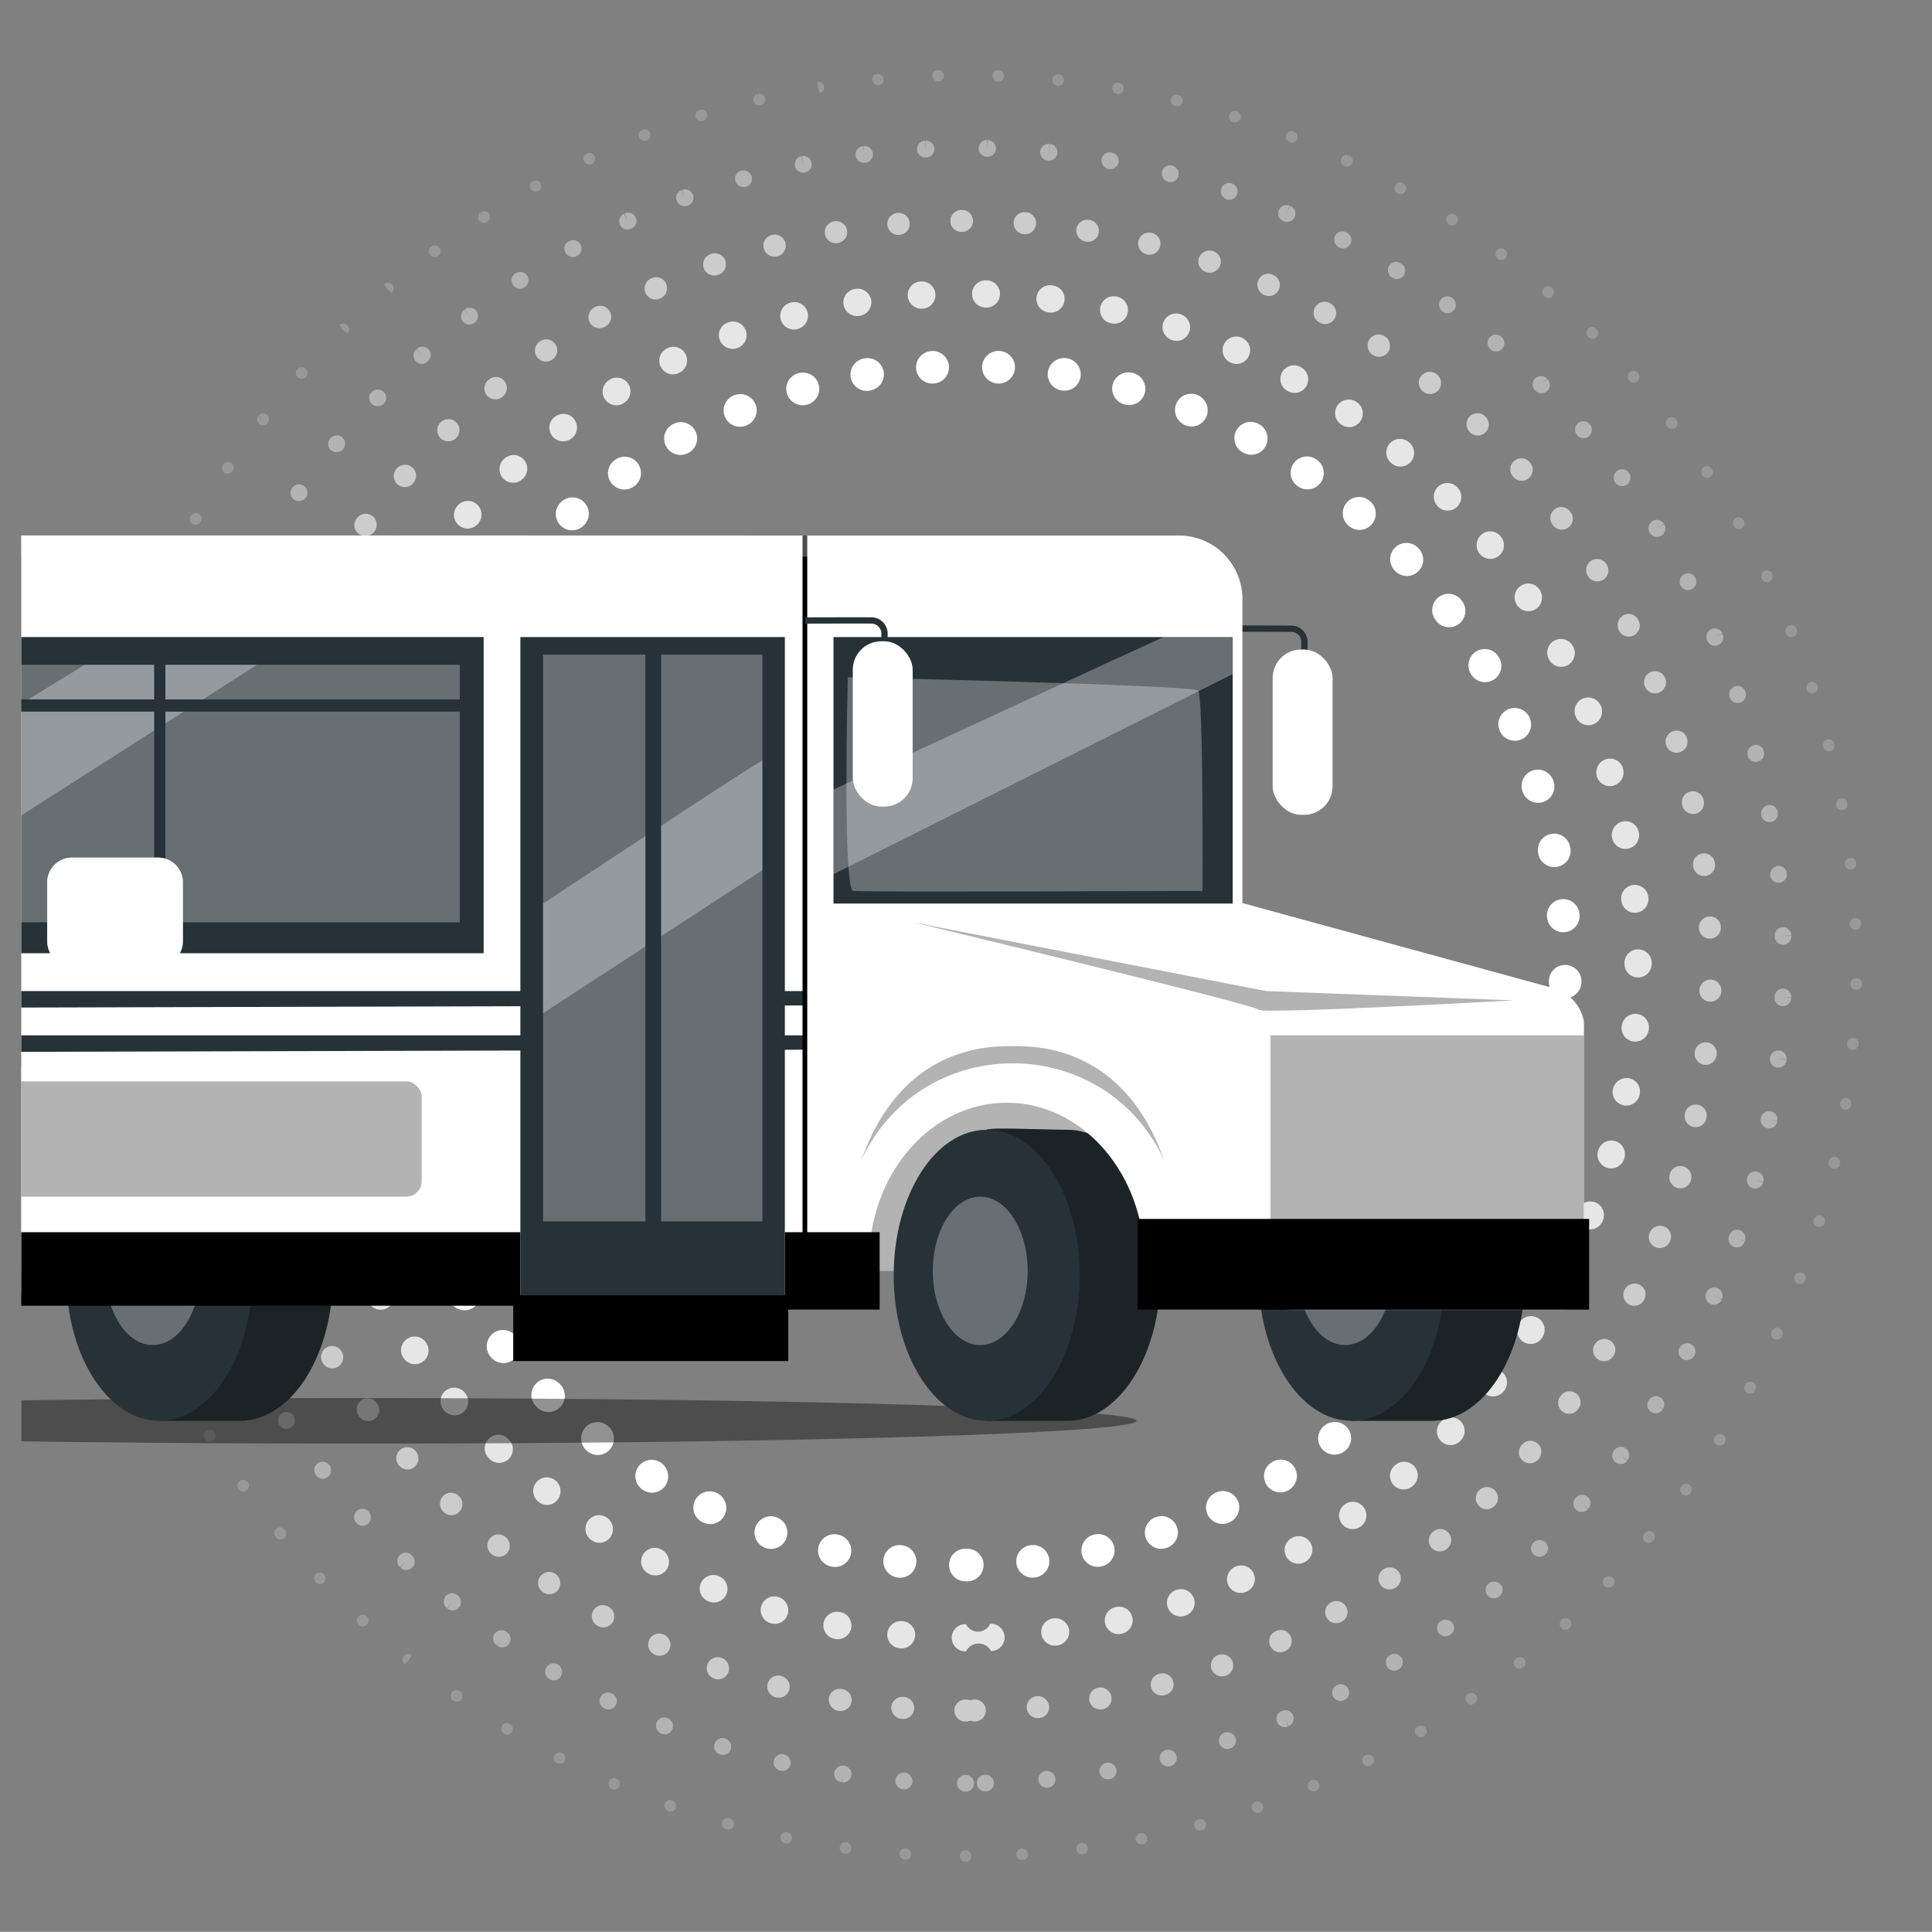<svg xmlns="http://www.w3.org/2000/svg" xmlns:xlink="http://www.w3.org/1999/xlink" width="307.771" height="307.742" viewBox="0 0 307.771 307.742">
  <rect x="0" y="0" width="307.771" height="307.742" fill="#808080" stroke="none"/>
  <defs>
    <clipPath id="clip-path">
      <rect id="Rectangle_1499" data-name="Rectangle 1499" width="253" height="238" transform="translate(-0.174 0.133)" fill="#fff"/>
    </clipPath>
  </defs>
  <g id="Group_4381" data-name="Group 4381" transform="translate(-1137.247 -1407.525)">
    <g id="Group_4069" data-name="Group 4069" transform="translate(1137.247 1407.525)">
      <g id="Group_4059" data-name="Group 4059" transform="translate(0 0)" opacity="0">
        <g id="Group_4058" data-name="Group 4058">
          <path id="Path_41625" data-name="Path 41625" d="M247.747,145.348v-.008l0-.092a.488.488,0,0,1,.975.015.53.53,0,0,1-.5.526A.452.452,0,0,1,247.747,145.348Zm.141,9.263a.488.488,0,0,1,.975-.022l-.483.116-.491-.069A.236.236,0,0,1,247.888,154.611ZM248.162,136c0-.012,0-.026,0-.038l.487.038-.48-.123a.488.488,0,1,1,.973.062s-.007.1-.007.1a.488.488,0,0,1-.974-.038Zm.428,27.934a.488.488,0,0,1,.973-.052.531.531,0,0,1-.428.583.452.452,0,0,1-.533-.386l-.01-.092A.5.5,0,0,1,248.59,163.938Zm.552-37.236a.413.413,0,0,1,0-.068l.483.068-.471-.152a.487.487,0,0,1,.967.119s-.012.1-.013.1a.487.487,0,0,1-.97-.068Zm.716,46.5a.488.488,0,0,1,.97-.075.531.531,0,0,1-.4.6.45.45,0,0,1-.552-.354s-.016-.1-.017-.1A.5.5,0,0,1,249.858,173.2Zm.829-55.729a.577.577,0,0,1,.009-.1l.478.1-.461-.182a.488.488,0,0,1,.959.183s-.019.095-.019.1a.488.488,0,0,1-.966-.1Zm1,64.9a.488.488,0,0,1,.965-.105.53.53,0,0,1-.357.626.45.45,0,0,1-.574-.318s-.022-.095-.023-.1A.513.513,0,0,1,251.69,182.378Zm1.1-74.015a.5.5,0,0,1,.017-.128l.471.127-.449-.212a.488.488,0,1,1,.945.244s-.025.093-.025.095a.488.488,0,0,1-.96-.126Zm1.285,83.06a.488.488,0,0,1,.956-.137.528.528,0,0,1-.316.648.45.45,0,0,1-.593-.28s-.028-.093-.028-.1A.52.52,0,0,1,254.08,191.422Zm1.379-92.04a.477.477,0,0,1,.022-.138l.031-.1a.488.488,0,1,1,.924.313.53.53,0,0,1-.63.351A.466.466,0,0,1,255.459,99.382ZM257.022,200.3a.487.487,0,0,1,.944-.172s.034.092.034.094a.488.488,0,1,1-.917.331l.459-.165-.488.084A.5.5,0,0,1,257.022,200.3Zm1.653-109.727a.45.45,0,0,1,.032-.164s.036-.089.037-.09a.487.487,0,1,1,.9.37.528.528,0,0,1-.652.31A.473.473,0,0,1,258.675,90.575Zm1.822,118.4a.488.488,0,0,1,.934-.2.528.528,0,0,1-.231.686.451.451,0,0,1-.625-.208l-.037-.084A.512.512,0,0,1,260.5,208.97Zm1.928-126.986a.437.437,0,0,1,.044-.187s.041-.085.042-.086a.488.488,0,1,1,.879.424.53.53,0,0,1-.67.27A.48.48,0,0,1,262.425,81.984ZM264.5,217.412a.488.488,0,0,1,.921-.224l-.392.305-.475.142A.5.5,0,0,1,264.5,217.412Zm2.2-143.771a.426.426,0,0,1,.054-.206l.048-.087a.488.488,0,1,1,.851.477.531.531,0,0,1-.684.23A.484.484,0,0,1,266.693,73.641ZM269.008,225.6a.488.488,0,0,1,.907-.251l-.371.33-.466.172A.483.483,0,0,1,269.008,225.6Zm2.448-159.988a.492.492,0,0,1,.076-.262l.412.262-.365-.335a.488.488,0,1,1,.83.513l-.053.084a.488.488,0,0,1-.9-.263Zm2.553,167.884a.488.488,0,0,1,.888-.279l.058.085a.488.488,0,1,1-.812.541l.406-.27-.452.2A.494.494,0,0,1,274.009,233.493Zm2.7-175.672a.431.431,0,0,1,.083-.248l.057-.079a.488.488,0,1,1,.788.576.529.529,0,0,1-.707.145A.5.5,0,0,1,276.713,57.821Zm2.779,183.258a.485.485,0,0,1,.866-.3.529.529,0,0,1-.059.719.452.452,0,0,1-.655-.047l-.048-.064A.494.494,0,0,1,279.492,241.079Zm3.032-190.948.378.309-.322-.377a.488.488,0,1,1,.76.612l-.439-.234Zm2.884,198.177a.488.488,0,0,1,.855-.321.532.532,0,0,1-.015.723.452.452,0,0,1-.658-.01l-.062-.07A.49.49,0,0,1,285.408,248.308ZM288.574,43.34a.419.419,0,0,1,.115-.285l.066-.072a.488.488,0,0,1,.712.667.53.53,0,0,1-.719.059A.512.512,0,0,1,288.574,43.34Zm3.19,211.832a.488.488,0,0,1,.837-.341l-.284.407-.414.275A.482.482,0,0,1,291.764,255.172Zm3.375-218.5a.415.415,0,0,1,.135-.305l.066-.064a.488.488,0,0,1,.674.7.53.53,0,0,1-.723.017A.518.518,0,0,1,295.139,36.669Zm3.384,224.973a.488.488,0,0,1,.814-.363.53.53,0,0,1,.072.72.451.451,0,0,1-.654.068l-.069-.063A.486.486,0,0,1,298.523,261.642Zm3.571-231.233a.415.415,0,0,1,.152-.321l.074-.064a.488.488,0,1,1,.628.747.53.53,0,0,1-.721-.028A.523.523,0,0,1,302.094,30.409Zm3.571,237.28a.479.479,0,0,1,.111-.308.488.488,0,0,1,.687-.068.529.529,0,0,1,.108.711.452.452,0,0,1-.646.108l-.081-.064A.487.487,0,0,1,305.665,267.689Zm3.751-243.105a.413.413,0,0,1,.173-.339l.079-.059a.488.488,0,1,1,.576.788.53.53,0,0,1-.717-.076A.538.538,0,0,1,309.416,24.584Zm3.744,248.709a.478.478,0,0,1,.089-.28.487.487,0,0,1,.679-.119.53.53,0,0,1,.157.706.451.451,0,0,1-.641.147l-.078-.055A.487.487,0,0,1,313.16,273.293Zm3.914-254.077a.415.415,0,0,1,.192-.354l.041-.028a.508.508,0,0,1,.694.125.468.468,0,0,1-.117.663.529.529,0,0,1-.715-.109A.544.544,0,0,1,317.074,19.217Zm3.911,259.216a.48.48,0,0,1,.071-.252.488.488,0,0,1,.67-.164l-.174.466-.332.368A.483.483,0,0,1,320.986,278.433Zm4.057-264.106a.418.418,0,0,1,.217-.372l.08-.046a.488.488,0,1,1,.485.847.53.53,0,0,1-.706-.158A.549.549,0,0,1,325.043,14.327Zm4.069,268.76a.5.5,0,0,1,.054-.224.488.488,0,0,1,.657-.21l.091.048a.488.488,0,1,1-.466.857l.233-.429-.305.39A.487.487,0,0,1,329.112,283.087ZM333.292,9.934a.417.417,0,0,1,.238-.386l.089-.044a.488.488,0,1,1,.424.879.53.53,0,0,1-.691-.2A.567.567,0,0,1,333.292,9.934Zm4.216,277.3a.5.5,0,0,1,.043-.2.487.487,0,0,1,.645-.245l-.115.484-.285.406A.49.49,0,0,1,337.508,287.236ZM341.792,6.056a.421.421,0,0,1,.263-.4l.087-.037a.488.488,0,0,1,.375.9.53.53,0,0,1-.68-.244A.587.587,0,0,1,341.792,6.056Zm4.355,284.808a.488.488,0,0,1,.669-.453.532.532,0,0,1,.318.647.45.45,0,0,1-.583.3l-.1-.037A.486.486,0,0,1,346.147,290.863ZM350.8,2.29l.158.461-.075-.49a.487.487,0,0,1,.325.919l-.25-.43ZM355,293.953a.473.473,0,0,1,.022-.143.487.487,0,0,1,.609-.323l.095.03a.488.488,0,1,1-.3.928l.15-.465-.231.438A.486.486,0,0,1,355,293.953ZM359.433-.1a.426.426,0,0,1,.311-.429l.1-.028a.488.488,0,0,1,.6.344.489.489,0,0,1-.344.6.531.531,0,0,1-.642-.327A.617.617,0,0,1,359.433-.1ZM364,296.489a.526.526,0,0,1,.013-.114.488.488,0,0,1,.587-.361l.1.025a.488.488,0,1,1-.24.946l.12-.473-.2.452A.489.489,0,0,1,364,296.489ZM368.511-2.36a.432.432,0,0,1,.34-.444l.1-.021a.488.488,0,0,1,.576.38.49.49,0,0,1-.381.575.528.528,0,0,1-.619-.366A.618.618,0,0,1,368.511-2.36Zm4.633,300.827a.518.518,0,0,1,.008-.084.487.487,0,0,1,.564-.4l.1.018a.487.487,0,0,1-.18.958l.09-.479-.174.464A.487.487,0,0,1,373.145,298.467ZM377.711-4.055a.437.437,0,0,1,.368-.457l.091-.014a.488.488,0,0,1,.558.407.491.491,0,0,1-.407.558.53.53,0,0,1-.6-.4A.784.784,0,0,1,377.711-4.055Zm4.679,303.937a.513.513,0,0,1,0-.053.487.487,0,0,1,.538-.432l.1.011a.488.488,0,1,1-.12.968l.061-.484-.144.474A.489.489,0,0,1,382.39,299.883Zm5-305.535.045.486.046-.494a.488.488,0,0,1,.531.44.485.485,0,0,1-.44.532l-.138-.477Zm4.312,306.383c0-.01,0-.021,0-.031a.488.488,0,0,1,.518-.456.555.555,0,0,1,.5.52.451.451,0,0,1-.47.46l-.093-.006A.489.489,0,0,1,391.705,300.732ZM396.76-6.227l.015.487.077-.49a.488.488,0,0,1,.5.472.487.487,0,0,1-.472.5l-.107-.485Zm4.294,307.243a.487.487,0,0,1,.487-.488.52.52,0,0,1,.182.033.479.479,0,0,1,.177-.033.529.529,0,0,1,.534.488.45.45,0,0,1-.442.487H401.9a.486.486,0,0,1-.135-.019.459.459,0,0,1-.133.019h-.093A.486.486,0,0,1,401.054,301.016ZM405.69-5.751v-.012a.45.45,0,0,1,.456-.474l.093,0a.5.5,0,0,1,.473.5.488.488,0,0,1-.5.472A.532.532,0,0,1,405.69-5.751Zm5.075,306.471a.488.488,0,0,1,.457-.487l.123.481.03.487-.03-.487-.062.492a.487.487,0,0,1-.517-.456A.159.159,0,0,1,410.765,300.719ZM414.981-5.2a.361.361,0,0,1,0-.046.488.488,0,0,1,.531-.441l-.045.486.131-.478a.5.5,0,0,1,.449.524.488.488,0,0,1-.524.449l-.1-.009A.488.488,0,0,1,414.981-5.2Zm5.1,305.058a.488.488,0,0,1,.429-.484.529.529,0,0,1,.59.418.452.452,0,0,1-.378.539l-.093.011a.487.487,0,0,1-.543-.425A.318.318,0,0,1,420.078,299.86Zm4.19-303.943a.518.518,0,0,1,.006-.076.488.488,0,0,1,.558-.407l-.075.482.159-.469a.484.484,0,0,1,.415.551.489.489,0,0,1-.551.415l-.1-.015A.487.487,0,0,1,424.268-4.083Zm5.055,302.518a.489.489,0,0,1,.4-.479l.182.462.09.479-.09-.479v.5a.489.489,0,0,1-.571-.388A.6.6,0,0,1,429.323,298.434ZM433.469-2.4a.514.514,0,0,1,.011-.106.489.489,0,0,1,.582-.371l-.106.476.188-.458a.485.485,0,0,1,.38.575.488.488,0,0,1-.575.381l-.1-.022A.487.487,0,0,1,433.469-2.4Zm4.993,298.849a.488.488,0,0,1,.375-.474.53.53,0,0,1,.632.347.45.45,0,0,1-.309.579l-.1.024a.488.488,0,0,1-.587-.361A.477.477,0,0,1,438.463,296.446ZM442.6-.17a.449.449,0,0,1,.015-.112.45.45,0,0,1,.555-.352l.094.027a.493.493,0,0,1,.336.6.489.489,0,0,1-.6.336A.55.55,0,0,1,442.6-.17ZM447.464,293.9a.488.488,0,0,1,.342-.466.53.53,0,0,1,.654.3.453.453,0,0,1-.271.6l-.093.029a.488.488,0,0,1-.611-.322A.507.507,0,0,1,447.464,293.9ZM451.526,2.624a.407.407,0,0,1,.024-.138.451.451,0,0,1,.573-.317l.1.034a.488.488,0,1,1-.331.917A.554.554,0,0,1,451.526,2.624Zm4.8,288.146a.435.435,0,0,1,.278-.416l.092-.036a.488.488,0,1,1,.349.91l-.02.008a.521.521,0,0,1-.662-.266A.574.574,0,0,1,456.322,290.77Zm3.96-284.8a.419.419,0,0,1,.032-.162.45.45,0,0,1,.595-.281l.085.036a.488.488,0,1,1-.376.9A.559.559,0,0,1,460.281,5.969ZM464.9,287.184a.488.488,0,0,1,.282-.443l.289.4.2.444-.2-.444.122.481a.487.487,0,0,1-.648-.236A.48.48,0,0,1,464.9,287.184ZM468.762,9.85a.5.5,0,0,1,.051-.218.488.488,0,0,1,.654-.218l-.218.436.292-.4a.488.488,0,1,1-.418.881l-.092-.046A.486.486,0,0,1,468.762,9.85Zm4.511,273.189a.487.487,0,0,1,.255-.429l.087-.047a.488.488,0,0,1,.455.863l-.228-.432.152.472a.488.488,0,0,1-.662-.2A.479.479,0,0,1,473.273,283.04Zm3.812-268.8a.425.425,0,0,1,.056-.215.449.449,0,0,1,.624-.2l.083.047a.488.488,0,1,1-.489.844A.568.568,0,0,1,477.085,14.235Zm4.3,264.156a.486.486,0,0,1,.231-.415.529.529,0,0,1,.71.135.45.45,0,0,1-.12.647l-.079.048a.487.487,0,0,1-.744-.414Zm3.644-259.267a.487.487,0,0,1,.758-.406l-.27.406.34-.36a.488.488,0,0,1-.524.823l-.086-.057A.484.484,0,0,1,485.024,19.123Zm4.167,254.131a.484.484,0,0,1,.2-.4l.081-.057a.488.488,0,1,1,.558.8l-.279-.4.209.45a.487.487,0,0,1-.772-.4ZM492.7,24.484a.488.488,0,0,1,.781-.39l-.292.39.362-.339a.488.488,0,0,1-.576.788l-.079-.059A.484.484,0,0,1,492.7,24.484Zm3.98,243.167a.487.487,0,0,1,.178-.377l.081-.065a.488.488,0,0,1,.6.767l-.3-.384.237.434a.488.488,0,0,1-.687-.068A.475.475,0,0,1,496.677,267.651Zm3.6-236.918.242-.433.384-.314a.487.487,0,1,1-.626.747Zm.242-.433v0Zm3.295,231.3a.485.485,0,0,1,.158-.359l.073-.065a.488.488,0,0,1,.651.727l-.325-.363.261.421a.488.488,0,0,1-.818-.359ZM507,36.549a.488.488,0,0,1,.825-.353l-.338.353.4-.292a.488.488,0,0,1-.667.712l-.071-.067A.489.489,0,0,1,507,36.549Zm3.574,218.584a.486.486,0,0,1,.139-.341.529.529,0,0,1,.722-.041.45.45,0,0,1,.04.656l-.064.066a.488.488,0,0,1-.836-.34Zm3.046-211.908a.461.461,0,0,1,.14-.343.451.451,0,0,1,.656-.009s.065.07.066.071a.488.488,0,1,1-.72.659A.563.563,0,0,1,513.615,43.226Zm3.306,205.038a.5.5,0,0,1,.117-.318s.064-.073.064-.074a.488.488,0,1,1,.734.643l-.367-.322.309.387a.487.487,0,0,1-.857-.317Zm2.847-197.987a.468.468,0,0,1,.162-.368.45.45,0,0,1,.657.032l.059.071a.488.488,0,0,1-.755.618A.565.565,0,0,1,519.769,50.277Zm3.08,190.743a.49.49,0,0,1,.1-.292l.063-.082a.488.488,0,1,1,.767.6l-.384-.3.334.366a.487.487,0,0,1-.877-.294Zm2.635-183.335a.476.476,0,0,1,.185-.392.45.45,0,0,1,.652.07l.057.078a.488.488,0,0,1-.793.569A.571.571,0,0,1,525.483,57.685Zm2.842,175.745a.492.492,0,0,1,.087-.279.53.53,0,0,1,.7-.162.451.451,0,0,1,.156.635l-.058.085a.487.487,0,0,1-.887-.28Zm2.411-168a.482.482,0,0,1,.21-.415.45.45,0,0,1,.648.111s.05.08.051.08a.488.488,0,0,1-.826.521A.562.562,0,0,1,530.736,65.426Zm2.595,160.092a.489.489,0,0,1,.067-.248.529.529,0,0,1,.691-.212.449.449,0,0,1,.2.628l-.047.08a.487.487,0,0,1-.908-.248Zm2.136-152.1a.488.488,0,0,1,.917-.233l-.429.233.469-.161a.488.488,0,1,1-.847.485l-.05-.09A.486.486,0,0,1,535.467,73.42Zm2.378,143.893a.5.5,0,0,1,.051-.218l.045-.088a.488.488,0,0,1,.867.448l-.433-.224.394.3a.488.488,0,0,1-.924-.218Zm1.931-135.526a.5.5,0,0,1,.265-.459.45.45,0,0,1,.627.188s.043.089.044.092a.488.488,0,0,1-.888.406A.543.543,0,0,1,539.776,81.787Zm2.074,127.058a.481.481,0,0,1,.042-.2.53.53,0,0,1,.66-.293.45.45,0,0,1,.271.6s-.038.087-.039.088a.488.488,0,0,1-.934-.2Zm1.645-118.566a.488.488,0,0,1,.941-.181l-.453.181.485-.1a.488.488,0,1,1-.9.376l-.038-.093A.5.5,0,0,1,543.495,90.279Zm1.833,109.866a.488.488,0,0,1,.03-.17.53.53,0,0,1,.641-.333.448.448,0,0,1,.307.579s-.033.09-.033.092a.488.488,0,0,1-.946-.169Zm1.453-100.839.432-.247.462-.156s.013.04.014.041a.512.512,0,0,1-.3.64A.464.464,0,0,1,546.781,99.306Zm1.479,91.955a.493.493,0,0,1,.021-.141.528.528,0,0,1,.618-.371.45.45,0,0,1,.343.559s-.027.092-.027.094a.488.488,0,0,1-.955-.14ZM549.43,108.1a.515.515,0,0,1,.353-.506.45.45,0,0,1,.583.3s.025.093.026.095a.488.488,0,0,1-.946.244A.557.557,0,0,1,549.43,108.1Zm1.211,74.115a.5.5,0,0,1,.011-.105s.022-.1.023-.1a.487.487,0,1,1,.948.226l-.474-.113.455.194a.487.487,0,0,1-.964-.1Zm.912-65a.52.52,0,0,1,.385-.518.45.45,0,0,1,.563.336s.019.095.019.1a.488.488,0,1,1-.959.183A.554.554,0,0,1,551.554,117.214Zm.91,55.825a.53.53,0,0,1,.006-.076s.016-.1.017-.1a.488.488,0,0,1,.962.165l-.481-.083.467.167a.488.488,0,0,1-.97-.075Zm.652-46.6a.525.525,0,0,1,.414-.526.452.452,0,0,1,.544.369l.013.093a.488.488,0,0,1-.966.134A.442.442,0,0,1,553.116,126.441Zm.605,37.33a.367.367,0,0,1,0-.046s.01-.1.01-.1a.488.488,0,0,1,.97.106l-.485-.053.476.137a.488.488,0,0,1-.974-.045Zm.392-27.989.479-.131.493.054a.5.5,0,0,1-.449.524A.486.486,0,0,1,554.112,135.782Zm.3,18.661v-.016s0-.1,0-.1a.488.488,0,1,1,.974.045l-.487-.023.484.107a.487.487,0,0,1-.974-.013Zm.129-9.347.487-.1.489.084a.488.488,0,0,1-.976.015Z" transform="translate(-247.747 6.238)" fill="#fff"/>
        </g>
      </g>
      <g id="Group_4061" data-name="Group 4061" transform="translate(11.168 11.17)" opacity="0.2">
        <g id="Group_4060" data-name="Group 4060">
          <path id="Path_41626" data-name="Path 41626" d="M259.522,150.373a.909.909,0,0,1,1.817-.013v.014a.951.951,0,0,1-.894.956.87.87,0,0,1-.922-.848v-.109Zm.17-9.491v-.042s.006-.1.006-.108a.909.909,0,0,1,1.815.109.951.951,0,0,1-.958.9A.871.871,0,0,1,259.692,140.882Zm.293,19.066a.909.909,0,0,1,1.815-.081s.009.1.009.107a.909.909,0,0,1-1.812.138l.907-.068-.913-.013A.621.621,0,0,1,259.985,159.948Zm.514-28.617c0-.036,0-.073.007-.111l.9.11-.893-.19a.909.909,0,1,1,1.808.192s-.011.1-.012.108a.909.909,0,0,1-1.811-.109Zm.589,38.138a.909.909,0,0,1,1.808-.137l-.884.232-.912.045A.886.886,0,0,1,261.088,169.469Zm.862-47.62a.85.85,0,0,1,.015-.161s.019-.1.02-.1a.909.909,0,0,1,1.784.352.952.952,0,0,1-1.071.764A.879.879,0,0,1,261.95,121.85Zm.884,57.046a.909.909,0,0,1,1.8-.2l.024.105a.909.909,0,1,1-1.777.383l.889-.192-.907.112A.905.905,0,0,1,262.834,178.9Zm1.2-66.4a.955.955,0,0,1,.03-.234l.879.233-.859-.309a.909.909,0,0,1,1.766.434c0,.006-.027.1-.028.108a.909.909,0,0,1-1.788-.232Zm1.178,75.686a.91.91,0,0,1,1.784-.249.951.951,0,0,1-.606,1.168.869.869,0,0,1-1.113-.569l-.029-.1A.888.888,0,0,1,265.216,188.183ZM266.76,103.3a.924.924,0,0,1,.046-.287l.863.287-.834-.374a.909.909,0,0,1,1.728.566s-.031.094-.031.095a.91.91,0,0,1-1.773-.287Zm1.465,93.982a.909.909,0,0,1,1.763-.312.951.951,0,0,1-.524,1.209.87.87,0,0,1-1.15-.492s-.034-.092-.035-.093A.9.9,0,0,1,268.226,197.286Zm1.884-103a.87.87,0,0,1,.064-.322c0-.006.041-.1.043-.1a.909.909,0,0,1,1.673.713.951.951,0,0,1-1.2.527A.894.894,0,0,1,270.109,94.286Zm1.733,111.864a.909.909,0,0,1,1.74-.368.949.949,0,0,1-.442,1.241.87.87,0,0,1-1.18-.414s-.041-.089-.041-.091A.919.919,0,0,1,271.842,206.151Zm2.219-120.618a.849.849,0,0,1,.087-.371l.05-.1a.909.909,0,0,1,1.621.824.949.949,0,0,1-1.235.445A.9.9,0,0,1,274.061,85.532Zm1.992,129.221a.909.909,0,0,1,1.714-.424.949.949,0,0,1-.357,1.268.87.87,0,0,1-1.205-.333l-.047-.089A.914.914,0,0,1,276.053,214.753ZM278.6,77.069a.838.838,0,0,1,.114-.419l.057-.1a.909.909,0,1,1,1.561.931.952.952,0,0,1-1.262.361A.908.908,0,0,1,278.6,77.069Zm2.239,145.984a.91.91,0,0,1,1.684-.477.951.951,0,0,1-.27,1.289.869.869,0,0,1-1.224-.251s-.053-.084-.054-.086A.9.9,0,0,1,280.837,223.053ZM283.7,68.933a.843.843,0,0,1,.147-.471s.058-.084.06-.088a.909.909,0,1,1,1.5,1.034.951.951,0,0,1-1.287.273A.911.911,0,0,1,283.7,68.933Zm2.477,162.08a.909.909,0,0,1,1.647-.531.95.95,0,0,1-.18,1.306.87.87,0,0,1-1.241-.168l-.057-.079A.911.911,0,0,1,286.173,231.013ZM289.319,61.2a.9.9,0,0,1,.2-.562l.714.563-.668-.622a.909.909,0,1,1,1.45,1.1l-.069.09a.909.909,0,0,1-1.623-.565ZM292.033,238.6a.909.909,0,0,1,1.6-.586l.067.081a.909.909,0,1,1-1.4,1.155l.7-.578-.756.513A.909.909,0,0,1,292.033,238.6ZM295.472,53.79a.834.834,0,0,1,.212-.555l.076-.085a.91.91,0,0,1,1.34,1.23.951.951,0,0,1-1.309.1A.93.93,0,0,1,295.472,53.79Zm2.92,191.98a.909.909,0,0,1,1.573-.621.95.95,0,0,1-.006,1.315.87.87,0,0,1-1.249,0l-.072-.076A.9.9,0,0,1,298.392,245.77Zm3.96-199.522.636.65-.568-.716a.909.909,0,1,1,1.272,1.3l-.7-.583ZM305.219,252.5a.909.909,0,0,1,1.524-.67.951.951,0,0,1,.09,1.316.87.87,0,0,1-1.25.087l-.07-.064A.905.905,0,0,1,305.219,252.5Zm4.245-212.77.593.69-.522-.75a.909.909,0,1,1,1.187,1.376l-.666-.626Zm3.02,219.03a.91.91,0,0,1,1.48-.708l-.5.768-.644.649A.914.914,0,0,1,312.484,258.764Zm4.175-224.379a.832.832,0,0,1,.338-.672l.092-.068a.909.909,0,1,1,1.064,1.474.927.927,0,0,1-1.494-.733Zm3.5,230.136a.91.91,0,0,1,1.433-.743.949.949,0,0,1,.262,1.291.87.87,0,0,1-1.223.255l-.084-.059A.906.906,0,0,1,320.155,264.521Zm4.35-235.549a.91.91,0,0,1,.417-.765l.491.764L325,28.159a.909.909,0,1,1,1,1.521l-.085.055a.91.91,0,0,1-1.4-.763ZM328.2,269.751a.91.91,0,0,1,1.386-.774.95.95,0,0,1,.342,1.27.87.87,0,0,1-1.2.335l-.091-.055A.909.909,0,0,1,328.2,269.751ZM332.757,24a.837.837,0,0,1,.439-.745l.083-.046a.909.909,0,0,1,.878,1.591.951.951,0,0,1-1.277-.334A.971.971,0,0,1,332.757,24Zm3.823,250.428a.91.91,0,0,1,1.327-.807.953.953,0,0,1,.434,1.244.869.869,0,0,1-1.179.417l-.09-.046A.912.912,0,0,1,336.58,274.424Zm4.711-254.778a.837.837,0,0,1,.49-.774l.085-.04a.909.909,0,1,1,.769,1.647.95.95,0,0,1-1.251-.419A.991.991,0,0,1,341.291,19.646Zm3.969,258.875a.91.91,0,0,1,1.273-.833.952.952,0,0,1,.516,1.212.869.869,0,0,1-1.148.5l-.094-.041A.91.91,0,0,1,345.26,278.521ZM350.1,15.885a.84.84,0,0,1,.543-.8l.088-.034a.909.909,0,1,1,.656,1.7.951.951,0,0,1-1.221-.5A1,1,0,0,1,350.1,15.885Zm4.1,266.132a.91.91,0,0,1,1.209-.858.949.949,0,0,1,.6,1.174.869.869,0,0,1-1.113.575l-.09-.031A.912.912,0,0,1,354.2,282.017Zm4.952-269.287a.844.844,0,0,1,.594-.825l.106-.033a.909.909,0,0,1,.518,1.743.951.951,0,0,1-1.173-.591A1,1,0,0,1,359.154,12.731Zm4.195,272.162a.956.956,0,0,1,.03-.234.909.909,0,0,1,1.113-.645l.1.028a.909.909,0,1,1-.492,1.75l.247-.875-.325.854A.909.909,0,0,1,363.348,284.893Zm5.01-274.659a.909.909,0,0,1,.7-.885l.2.886-.127-.9a.909.909,0,1,1,.441,1.763l-.109.027a.91.91,0,0,1-1.091-.682A.947.947,0,0,1,368.358,10.234Zm4.311,276.905a.891.891,0,0,1,.021-.193.909.909,0,0,1,1.08-.7.95.95,0,0,1,.745,1.083.869.869,0,0,1-1.021.716l-.106-.022A.909.909,0,0,1,372.669,287.139Zm5.845-279.7.15.9-.058-.912a.909.909,0,0,1,.3,1.793l-.246-.881Zm3.606,281.311a.93.93,0,0,1,.009-.124.909.909,0,0,1,1.023-.778.951.951,0,0,1,.825,1.03.87.87,0,0,1-.977.784l-.094-.013A.908.908,0,0,1,382.12,288.747ZM387.3,7.054a.861.861,0,0,1,.767-.887l.054-.006a.929.929,0,0,1,1.017.81.892.892,0,0,1-.785.994.951.951,0,0,1-1.047-.8A1.048,1.048,0,0,1,387.3,7.054Zm4.354,282.658c0-.023,0-.046,0-.068a.909.909,0,0,1,.974-.839.956.956,0,0,1,.887.971.871.871,0,0,1-.914.85l-.107-.008A.91.91,0,0,1,391.657,289.712ZM396.871,6.446a.867.867,0,0,1,.834-.9l.1,0a.91.91,0,0,1,.936.882.934.934,0,0,1-.882.936.951.951,0,0,1-.983-.88C396.871,6.467,396.871,6.456,396.871,6.446Zm4.368,283.59a.909.909,0,0,1,.909-.909.951.951,0,0,1,.957.909.87.87,0,0,1-.862.909h-.095A.908.908,0,0,1,401.238,290.036Zm5.22-283.567c0-.009,0-.021,0-.031a.87.87,0,0,1,.889-.876l.107,0a.909.909,0,0,1-.081,1.817A.955.955,0,0,1,406.458,6.468Zm3.793,283.291a.909.909,0,0,1,.855-.907.951.951,0,0,1,1.009.85.881.881,0,0,1-.805.96l-.095.006a.909.909,0,0,1-.962-.853C410.252,289.8,410.251,289.778,410.251,289.76ZM415.974,7.129c0-.032,0-.064,0-.1a.909.909,0,0,1,1-.808l-.1.9.176-.9a.91.91,0,0,1-.165,1.812l-.107-.011A.909.909,0,0,1,415.974,7.129Zm3.819,281.716a.91.91,0,0,1,.8-.9.951.951,0,0,1,1.058.781.869.869,0,0,1-.731,1.011l-.107.014a.909.909,0,0,1-1.012-.793A.894.894,0,0,1,419.793,288.844ZM425.521,8.421a.818.818,0,0,1,.012-.143.87.87,0,0,1,1-.747l.1.018a.909.909,0,1,1-.325,1.789A.963.963,0,0,1,425.521,8.421Zm3.732,278.866a.91.91,0,0,1,.731-.891.951.951,0,0,1,1.116.7.871.871,0,0,1-.667,1.06l-.093.019a.909.909,0,0,1-1.07-.713A.884.884,0,0,1,429.253,287.287ZM434.86,10.367a.9.9,0,0,1,.027-.217.91.91,0,0,1,1.1-.666l-.217.883.3-.863a.909.909,0,0,1-.415,1.77l-.1-.025A.909.909,0,0,1,434.86,10.367Zm3.725,274.725a.909.909,0,0,1,.663-.874l.1-.028a.909.909,0,1,1,.467,1.757l-.233-.878.155.9a.909.909,0,0,1-1.155-.876Zm5.56-272.159a.843.843,0,0,1,.038-.249.87.87,0,0,1,1.093-.609l.095.03a.909.909,0,1,1-.549,1.733A.976.976,0,0,1,444.145,12.933Zm3.6,269.335a.91.91,0,0,1,.617-.861.951.951,0,0,1,1.2.55.869.869,0,0,1-.515,1.138l-.1.034a.908.908,0,0,1-1.2-.861ZM453.2,16.135a.852.852,0,0,1,.058-.307.87.87,0,0,1,1.13-.531l.1.04a.909.909,0,1,1-.681,1.686A.979.979,0,0,1,453.2,16.135Zm3.482,262.7a.91.91,0,0,1,.553-.837.95.95,0,0,1,1.236.462.87.87,0,0,1-.436,1.174l-.087.037a.91.91,0,0,1-1.193-.48A.923.923,0,0,1,456.681,278.831Zm5.279-258.876a.91.91,0,0,1,1.305-.818l-.4.818.466-.785a.909.909,0,1,1-.759,1.652l-.1-.048A.907.907,0,0,1,461.959,19.955Zm3.4,254.838a.91.91,0,0,1,.5-.811.95.95,0,0,1,1.264.377.871.871,0,0,1-.357,1.2l-.084.043a.907.907,0,0,1-1.32-.809Zm5.124-250.439a.908.908,0,0,1,1.358-.789l-.45.79.522-.749a.909.909,0,0,1-.878,1.591l-.093-.052A.91.91,0,0,1,470.489,24.354Zm3.268,245.823a.908.908,0,0,1,.444-.781.952.952,0,0,1,1.288.29.871.871,0,0,1-.274,1.223l-.082.048a.909.909,0,0,1-1.246-.315A.9.9,0,0,1,473.757,270.177ZM478.75,29.318a.845.845,0,0,1,.138-.47.87.87,0,0,1,1.211-.291l.1.063a.909.909,0,1,1-1.015,1.509A.99.99,0,0,1,478.75,29.318ZM481.82,265a.909.909,0,0,1,.4-.751.952.952,0,0,1,1.3.208.87.87,0,0,1-.193,1.236l-.081.056a.91.91,0,0,1-1.264-.236A.9.9,0,0,1,481.82,265ZM486.6,34.831a.892.892,0,0,1,1.406-.727l.076.057a.909.909,0,0,1-1.1,1.451A.987.987,0,0,1,486.6,34.831Zm2.915,224.462a.905.905,0,0,1,.339-.708l.083-.065a.91.91,0,0,1,1.127,1.428l-.563-.714.5.766a.911.911,0,0,1-1.481-.708ZM494.067,40.86a.892.892,0,0,1,1.45-.7l.073.063A.909.909,0,1,1,494.4,41.6.988.988,0,0,1,494.067,40.86Zm2.752,212.219a.908.908,0,0,1,.3-.677.951.951,0,0,1,1.315.033.87.87,0,0,1-.023,1.249l-.078.07a.909.909,0,0,1-1.517-.675Zm4.239-205.717a.909.909,0,0,1,1.552-.643l-.643.643.7-.59a.909.909,0,1,1-1.259,1.313l-.082-.08A.912.912,0,0,1,501.057,47.362Zm2.629,199.025a.9.9,0,0,1,.252-.629.951.951,0,0,1,1.318-.062.868.868,0,0,1,.061,1.251l-.065.068a.91.91,0,0,1-1.566-.629Zm3.958-192.058a.909.909,0,0,1,1.592-.6l-.683.6.74-.536a.909.909,0,1,1-1.353,1.215l-.069-.078A.911.911,0,0,1,507.644,54.329Zm2.445,184.917a.908.908,0,0,1,.208-.578l.067-.081a.909.909,0,1,1,1.39,1.172l-.7-.586.641.651a.91.91,0,0,1-1.611-.579Zm3.657-177.524a.909.909,0,0,1,1.634-.548l-.726.548.772-.487A.909.909,0,0,1,514,62.36l-.069-.09A.915.915,0,0,1,513.747,61.722ZM516,231.692a.9.9,0,0,1,.177-.538.951.951,0,0,1,1.3-.234.87.87,0,0,1,.23,1.228l-.061.083a.909.909,0,0,1-1.642-.54Zm3.383-162.144a.9.9,0,0,1,.384-.757A.87.87,0,0,1,521,69l.053.079a.909.909,0,1,1-1.509,1.015A.975.975,0,0,1,519.381,69.548Zm2.005,154.206a.908.908,0,0,1,.14-.485.952.952,0,0,1,1.278-.325.869.869,0,0,1,.312,1.211s-.052.083-.052.084a.909.909,0,0,1-1.678-.486ZM524.43,77.7a.912.912,0,0,1,.439-.8.87.87,0,0,1,1.216.292l.05.087a.909.909,0,0,1-1.58.9A.968.968,0,0,1,524.43,77.7Zm1.8,137.773a.907.907,0,0,1,.108-.428s.047-.086.047-.088a.909.909,0,0,1,1.6.867l-.8-.433.757.512a.91.91,0,0,1-1.712-.43Zm2.688-129.3a.917.917,0,0,1,.492-.833.87.87,0,0,1,1.2.373s.021.045.022.046a.928.928,0,0,1-.407,1.236.89.89,0,0,1-1.205-.395A.969.969,0,0,1,528.915,86.169Zm1.581,120.7a.9.9,0,0,1,.081-.373l.043-.093a.909.909,0,0,1,1.653.759l-.826-.379.789.46a.91.91,0,0,1-1.739-.374Zm2.286-112.021a.909.909,0,0,1,1.753-.34l-.843.34.877-.257a.909.909,0,0,1-1.683.69l-.038-.093A.9.9,0,0,1,532.781,94.853Zm1.389,103.153a.9.9,0,0,1,.06-.323.951.951,0,0,1,1.186-.572.871.871,0,0,1,.549,1.123l-.036.1a.909.909,0,0,1-1.759-.323Zm1.942-94.078a.933.933,0,0,1,.615-.9.87.87,0,0,1,1.13.531s.032.1.033.1a.909.909,0,0,1-1.733.549A.94.94,0,0,1,536.113,103.928Zm1.117,84.992a.9.9,0,0,1,.039-.263.952.952,0,0,1,1.145-.654.873.873,0,0,1,.625,1.084s-.029.094-.029.095a.91.91,0,0,1-1.78-.262Zm1.539-75.865a.909.909,0,0,1,1.791-.22l-.882.221.9-.138a.909.909,0,0,1-1.759.46s-.026-.1-.026-.1A.93.93,0,0,1,538.77,113.055Zm.893,66.592a.921.921,0,0,1,.022-.2s.022-.1.023-.1a.91.91,0,0,1,1.773.409l-.886-.2.867.286a.91.91,0,0,1-1.8-.193Zm1.175-57.139a.943.943,0,0,1,.737-.935.87.87,0,0,1,1.05.683s.017.095.018.1a.909.909,0,1,1-1.79.325A.923.923,0,0,1,540.838,122.508Zm.621,47.722a.935.935,0,0,1,.012-.153.95.95,0,0,1,1.048-.793.872.872,0,0,1,.763.987c0,.006-.016.1-.017.109a.909.909,0,0,1-1.806-.151Zm.783-38.236a.946.946,0,0,1,.8-.947.87.87,0,0,1,1,.746s.012.1.012.108a.909.909,0,0,1-1.808.192A.875.875,0,0,1,542.243,131.994Zm.373,28.719c0-.023,0-.046,0-.068,0,0,.008-.1.008-.109a.909.909,0,1,1,1.811.165l-.906-.083.9.162a.909.909,0,0,1-1.815-.067Zm.39-19.162a.95.95,0,0,1,.866-.955.87.87,0,0,1,.947.819l0,.1a.909.909,0,1,1-1.816.082C543.007,141.579,543.006,141.566,543.006,141.551Zm.124,9.59v-.028a.951.951,0,0,1,.93-.929.868.868,0,0,1,.89.875s0,.1,0,.108a.909.909,0,0,1-1.818-.027Z" transform="translate(-259.522 -5.54)" fill="#fff"/>
        </g>
      </g>
      <g id="Group_4063" data-name="Group 4063" transform="translate(22.328 22.312)" opacity="0.4">
        <g id="Group_4062" data-name="Group 4062">
          <path id="Path_41627" data-name="Path 41627" d="M271.289,147.142v-.117a1.331,1.331,0,0,1,1.35-1.311,1.355,1.355,0,0,1-.04,2.709A1.29,1.29,0,0,1,271.289,147.142Zm.234,9.72a1.331,1.331,0,0,1,2.658-.1c0,.007.008.11.008.117a1.331,1.331,0,0,1-2.657.157l1.328-.078h-1.333C271.524,156.927,271.523,156.895,271.523,156.862Zm.254-19.525c0-.039,0-.078.006-.118l.009-.1a1.33,1.33,0,1,1,2.65.237,1.373,1.373,0,0,1-1.447,1.255A1.292,1.292,0,0,1,271.777,137.336Zm.71,29.3a1.331,1.331,0,0,1,2.647-.192s.015.107.016.113a1.33,1.33,0,1,1-2.637.354l1.318-.177-1.33.1A1.221,1.221,0,0,1,272.488,166.633ZM273,127.594a1.3,1.3,0,0,1,.018-.217l1.313.215-1.3-.309a1.331,1.331,0,0,1,2.627.425l-.016.1a1.331,1.331,0,0,1-2.644-.213Zm1.186,48.71a1.331,1.331,0,0,1,2.628-.294c0,.008.024.111.026.119a1.33,1.33,0,1,1-2.6.544l1.3-.272-1.318.2A1.325,1.325,0,0,1,274.186,176.3Zm.767-58.342a1.319,1.319,0,0,1,.037-.306l.023-.094a1.331,1.331,0,0,1,2.586.627,1.372,1.372,0,0,1-1.618,1.026A1.3,1.3,0,0,1,274.953,117.963Zm1.659,67.857a1.33,1.33,0,0,1,2.6-.385s.03.1.031.106a1.33,1.33,0,1,1-2.554.746l1.278-.374-1.3.292A1.337,1.337,0,0,1,276.612,185.82Zm1.02-77.3a1.343,1.343,0,0,1,.064-.41l.03-.093a1.33,1.33,0,1,1,2.531.818l-.03.093a1.33,1.33,0,0,1-2.6-.408Zm2.122,86.6a1.331,1.331,0,0,1,2.567-.491c0,.008.041.107.044.114a1.33,1.33,0,0,1-2.492.934l1.245-.468-1.272.4A1.337,1.337,0,0,1,279.753,195.125Zm1.27-95.83a1.308,1.308,0,0,1,.1-.506l.034-.083a1.331,1.331,0,1,1,2.466,1l-.04.1a1.331,1.331,0,0,1-2.562-.509Zm2.564,104.861a1.331,1.331,0,0,1,2.536-.565,1.372,1.372,0,0,1-.616,1.811,1.289,1.289,0,0,1-1.748-.588s-.044-.092-.046-.095A1.322,1.322,0,0,1,283.586,204.156Zm1.518-113.8a1.315,1.315,0,0,1,.145-.6l.036-.072a1.33,1.33,0,0,1,2.387,1.175l-.051.1a1.331,1.331,0,0,1-2.517-.6Zm2.99,122.519a1.33,1.33,0,0,1,2.483-.666l.056.1a1.33,1.33,0,1,1-2.323,1.3l1.162-.65-1.2.58A1.317,1.317,0,0,1,288.1,212.872Zm1.763-131.157a1.253,1.253,0,0,1,.185-.653s.052-.087.054-.089a1.331,1.331,0,0,1,2.271,1.387,1.372,1.372,0,0,1-1.851.486A1.33,1.33,0,0,1,289.858,81.715Zm3.39,139.512a1.331,1.331,0,0,1,2.437-.74,1.372,1.372,0,0,1-.338,1.882,1.29,1.29,0,0,1-1.816-.317l-.061-.089A1.325,1.325,0,0,1,293.248,221.227Zm1.993-147.739a1.256,1.256,0,0,1,.23-.721l.072-.1a1.331,1.331,0,0,1,2.152,1.566,1.374,1.374,0,0,1-1.876.341A1.34,1.34,0,0,1,295.241,73.488Zm3.776,155.683a1.33,1.33,0,0,1,2.381-.818,1.373,1.373,0,0,1-.2,1.9,1.29,1.29,0,0,1-1.834-.182l-.067-.085A1.324,1.324,0,0,1,299.016,229.171Zm2.209-163.48a1.254,1.254,0,0,1,.293-.8l.064-.077a1.33,1.33,0,0,1,2.047,1.7,1.372,1.372,0,0,1-1.9.212A1.344,1.344,0,0,1,301.225,65.691Zm4.139,170.97a1.33,1.33,0,0,1,2.318-.892,1.372,1.372,0,0,1-.059,1.911,1.289,1.289,0,0,1-1.842-.046l-.075-.082A1.328,1.328,0,0,1,305.364,236.661Zm2.414-178.3a1.25,1.25,0,0,1,.355-.872s.074-.077.078-.08a1.33,1.33,0,0,1,1.9,1.861,1.373,1.373,0,0,1-1.91.06A1.352,1.352,0,0,1,307.778,58.365Zm4.479,185.29a1.33,1.33,0,0,1,2.241-.969l.071.067a1.331,1.331,0,1,1-1.823,1.939l.911-.969-.982.9A1.33,1.33,0,0,1,312.257,243.655ZM314.84,51.606a1.328,1.328,0,0,1,.451-1l.88,1-.829-1.043a1.33,1.33,0,1,1,1.8,1.958l-.093.083a1.331,1.331,0,0,1-2.211-1Zm4.816,198.509a1.33,1.33,0,0,1,2.157-1.042l.087.07a1.33,1.33,0,1,1-1.676,2.067l.838-1.034-.9.982A1.324,1.324,0,0,1,319.656,250.115Zm2.75-204.766a1.328,1.328,0,0,1,.526-1.06l.8,1.059-.74-1.11a1.331,1.331,0,0,1,1.634,2.1l-.089.068a1.329,1.329,0,0,1-1.864-.255A1.309,1.309,0,0,1,322.406,45.349ZM327.52,256a1.33,1.33,0,0,1,2.077-1.1l.093.064a1.331,1.331,0,1,1-1.52,2.184l.761-1.092-.827,1.045A1.332,1.332,0,0,1,327.52,256Zm2.928-216.381a1.256,1.256,0,0,1,.578-1.062l.082-.053a1.331,1.331,0,0,1,1.449,2.233,1.349,1.349,0,0,1-2.108-1.117Zm5.359,221.662a1.33,1.33,0,0,1,2.009-1.143,1.373,1.373,0,0,1,.512,1.84,1.289,1.289,0,0,1-1.771.505l-.1-.058A1.327,1.327,0,0,1,335.807,261.284Zm3.06-226.712a1.255,1.255,0,0,1,.65-1.109l.108-.059a1.33,1.33,0,1,1,1.251,2.347,1.372,1.372,0,0,1-1.836-.513A1.4,1.4,0,0,1,338.866,34.571Zm5.6,231.354a1.332,1.332,0,0,1,1.91-1.2l.1.047a1.33,1.33,0,1,1-1.175,2.387l-.08-.039A1.329,1.329,0,0,1,344.468,265.925Zm3.137-235.7a1.33,1.33,0,0,1,.783-1.213l.548,1.212-.467-1.249a1.33,1.33,0,0,1,1.11,2.418l-.095.044a1.33,1.33,0,0,1-1.76-.665A1.311,1.311,0,0,1,347.605,30.225ZM353.458,269.9a1.308,1.308,0,0,1,.1-.506,1.332,1.332,0,0,1,1.738-.723,1.362,1.362,0,0,1,.789,1.737,1.3,1.3,0,0,1-1.69.769l-.115-.046A1.333,1.333,0,0,1,353.458,269.9ZM356.68,26.5a1.331,1.331,0,0,1,.881-1.252l.451,1.252-.376-1.279a1.33,1.33,0,1,1,.934,2.492l-.109.04A1.333,1.333,0,0,1,356.68,26.5Zm6.047,246.681a1.333,1.333,0,0,1,1.735-1.268,1.365,1.365,0,0,1,.921,1.675,1.294,1.294,0,0,1-1.622.892l-.106-.033A1.329,1.329,0,0,1,362.727,273.18Zm3.337-249.749a1.267,1.267,0,0,1,.914-1.237l.059-.017a1.351,1.351,0,0,1,1.664.907,1.31,1.31,0,0,1-.882,1.638,1.374,1.374,0,0,1-1.7-.891A1.427,1.427,0,0,1,366.065,23.431Zm6.142,252.312a1.333,1.333,0,0,1,1.641-1.3,1.375,1.375,0,0,1,1.034,1.608,1.29,1.29,0,0,1-1.543,1.006l-.109-.026A1.33,1.33,0,0,1,372.207,275.742ZM375.566,21.16a1.33,1.33,0,0,1,1.077-1.305l.253,1.306-.181-1.32a1.33,1.33,0,0,1,.552,2.6l-.119.024a1.33,1.33,0,0,1-1.559-1.053A1.372,1.372,0,0,1,375.566,21.16Zm6.287,256.419a1.331,1.331,0,0,1,1.524-1.317l.1.015a1.33,1.33,0,0,1-.393,2.631l.2-1.315-.289,1.3A1.331,1.331,0,0,1,381.853,277.58Zm3.4-258a1.331,1.331,0,0,1,1.175-1.32l.156,1.321-.081-1.331a1.33,1.33,0,0,1,.355,2.637l-.119.014a1.331,1.331,0,0,1-1.477-1.166A1.22,1.22,0,0,1,385.256,19.579Zm6.354,259.1c0-.033,0-.065,0-.1a1.331,1.331,0,0,1,1.425-1.229,1.382,1.382,0,0,1,1.278,1.427,1.29,1.29,0,0,1-1.376,1.233l-.1-.008A1.33,1.33,0,0,1,391.61,278.684Zm3.429-259.951A1.33,1.33,0,0,1,396.31,17.4l.059,1.329.019-1.333a1.331,1.331,0,1,1,.156,2.657l-.117.006a1.33,1.33,0,0,1-1.388-1.27C395.038,18.772,395.038,18.752,395.038,18.732Zm6.383,260.321a1.331,1.331,0,0,1,1.331-1.331,1.373,1.373,0,0,1,1.379,1.331,1.29,1.29,0,0,1-1.282,1.331h-.1A1.331,1.331,0,0,1,401.421,279.053Zm3.158-.036a1.33,1.33,0,0,1,1.311-1.33,1.373,1.373,0,0,1,1.4,1.3,1.276,1.276,0,0,1-1.242,1.358l-.117,0a1.33,1.33,0,0,1-1.35-1.311Zm.28-260.4v-.04a1.331,1.331,0,0,1,1.37-1.291l-.039,1.33.117-1.328a1.346,1.346,0,0,1,1.311,1.35,1.332,1.332,0,0,1-1.35,1.311l-.117,0A1.33,1.33,0,0,1,404.859,18.619Zm9.52,259.806a1.33,1.33,0,0,1,1.212-1.324,1.374,1.374,0,0,1,1.492,1.193,1.3,1.3,0,0,1-1.14,1.446l-.115.011a1.331,1.331,0,0,1-1.444-1.206C414.381,278.5,414.379,278.464,414.379,278.425Zm.279-259.193a1.351,1.351,0,0,1,.007-.138,1.331,1.331,0,0,1,1.46-1.187l-.137,1.323.215-1.315a1.33,1.33,0,0,1-.237,2.65l-.114-.011A1.33,1.33,0,0,1,414.658,19.231Zm9.45,257.868a1.331,1.331,0,0,1,1.114-1.312,1.372,1.372,0,0,1,1.574,1.079,1.286,1.286,0,0,1-1.029,1.526l-.115.02a1.329,1.329,0,0,1-1.528-1.1A1.393,1.393,0,0,1,424.108,277.1Zm.324-256.529a1.249,1.249,0,0,1,.02-.22,1.291,1.291,0,0,1,1.5-1.084l.1.017a1.331,1.331,0,1,1-.469,2.62A1.388,1.388,0,0,1,424.433,20.57Zm9.277,254.473a1.332,1.332,0,0,1,1.018-1.292,1.373,1.373,0,0,1,1.651.959,1.291,1.291,0,0,1-.911,1.6l-.113.028a1.332,1.332,0,0,1-1.645-1.295Zm.322-252.4a1.261,1.261,0,0,1,.039-.312,1.292,1.292,0,0,1,1.573-.969l.094.025a1.331,1.331,0,1,1-.664,2.578A1.4,1.4,0,0,1,434.032,22.646Zm9.1,249.619a1.331,1.331,0,0,1,.916-1.264,1.373,1.373,0,0,1,1.722.825,1.289,1.289,0,0,1-.782,1.666l-.11.037a1.332,1.332,0,0,1-1.68-.85A1.31,1.31,0,0,1,443.128,272.265Zm.312-246.82a1.268,1.268,0,0,1,.066-.4,1.293,1.293,0,0,1,1.644-.849l.1.034a1.331,1.331,0,0,1-.866,2.516A1.4,1.4,0,0,1,443.44,25.444ZM452.3,268.783a1.331,1.331,0,0,1,.807-1.223l.1-.042a1.33,1.33,0,1,1,1.029,2.454l-.515-1.227.435,1.26a1.332,1.332,0,0,1-1.855-1.222Zm.278-239.819a1.332,1.332,0,0,1,1.855-1.223l-.525,1.223.6-1.189a1.33,1.33,0,1,1-1.029,2.454l-.1-.043A1.327,1.327,0,0,1,452.576,28.964Zm8.6,235.651a1.332,1.332,0,0,1,.728-1.187,1.372,1.372,0,0,1,1.829.558,1.29,1.29,0,0,1-.53,1.766l-.094.048a1.331,1.331,0,0,1-1.789-.583A1.315,1.315,0,0,1,461.18,264.616Zm.322-231.46a1.281,1.281,0,0,1,.138-.58,1.3,1.3,0,0,1,1.757-.6l.11.057a1.331,1.331,0,1,1-1.252,2.348A1.389,1.389,0,0,1,461.5,33.155Zm8.223,226.633a1.33,1.33,0,0,1,.634-1.135,1.372,1.372,0,0,1,1.869.409,1.291,1.291,0,0,1-.389,1.8l-.088.054a1.33,1.33,0,0,1-1.829-.438A1.314,1.314,0,0,1,469.725,259.788Zm.335-221.776a1.275,1.275,0,0,1,.189-.671,1.289,1.289,0,0,1,1.791-.454l.083.051a1.331,1.331,0,1,1-1.4,2.261A1.41,1.41,0,0,1,470.06,38.012Zm7.824,216.317a1.326,1.326,0,0,1,.548-1.076,1.373,1.373,0,0,1,1.9.265,1.291,1.291,0,0,1-.254,1.83L480,255.4a1.33,1.33,0,0,1-2.113-1.075ZM478.211,43.5a1.273,1.273,0,0,1,.242-.755,1.291,1.291,0,0,1,1.819-.322l.079.057a1.331,1.331,0,0,1-1.566,2.152A1.406,1.406,0,0,1,478.211,43.5Zm7.4,204.769a1.326,1.326,0,0,1,.471-1.016,1.373,1.373,0,0,1,1.912.125,1.289,1.289,0,0,1-.12,1.844l-.074.063a1.331,1.331,0,0,1-2.19-1.016Zm.316-198.68a1.314,1.314,0,0,1,2.138-1.023l.074.063a1.33,1.33,0,1,1-1.719,2.032A1.413,1.413,0,0,1,485.926,49.591Zm6.937,192.058a1.329,1.329,0,0,1,.41-.961,1.373,1.373,0,0,1,1.906,0,1.29,1.29,0,0,1,.025,1.838l-.089.087a1.331,1.331,0,0,1-2.252-.96Zm.247-185.425a1.331,1.331,0,0,1,2.272-.941l-.941.941,1-.882a1.33,1.33,0,1,1-1.861,1.9l-.079-.078A1.331,1.331,0,0,1,493.109,56.224ZM499.6,234.5a1.328,1.328,0,0,1,.315-.859c.006-.008.076-.087.082-.094a1.33,1.33,0,1,1,1.995,1.76l-1-.88.952.932a1.33,1.33,0,0,1-2.345-.859Zm.278-171.089a1.3,1.3,0,0,1,.443-1,1.29,1.29,0,0,1,1.835.089l.082.095a1.33,1.33,0,1,1-2.031,1.719A1.407,1.407,0,0,1,499.878,63.413Zm5.907,163.456a1.319,1.319,0,0,1,.262-.791l.061-.082a1.33,1.33,0,0,1,2.133,1.591l-1.067-.795,1.011.87a1.331,1.331,0,0,1-2.4-.793Zm.251-155.8A1.32,1.32,0,0,1,506.554,70a1.289,1.289,0,0,1,1.824.225l.075.1a1.331,1.331,0,0,1-2.152,1.566A1.409,1.409,0,0,1,506.037,71.07Zm5.342,147.723a1.323,1.323,0,0,1,.2-.7l.066-.1a1.331,1.331,0,0,1,2.233,1.449l-1.116-.725,1.078.783a1.331,1.331,0,0,1-2.461-.7Zm.18-139.674a1.331,1.331,0,0,1,2.455-.711l-1.125.71,1.174-.634a1.331,1.331,0,0,1-2.244,1.431l-.055-.087A1.315,1.315,0,0,1,511.558,79.118Zm4.791,131.2a1.322,1.322,0,0,1,.165-.64,1.374,1.374,0,0,1,1.823-.572,1.29,1.29,0,0,1,.563,1.753l-.054.1a1.331,1.331,0,0,1-2.5-.642Zm.193-122.662a1.336,1.336,0,0,1,.688-1.188,1.289,1.289,0,0,1,1.776.5l.046.085a1.331,1.331,0,0,1-2.348,1.252A1.4,1.4,0,0,1,516.541,87.654Zm4.124,113.832a1.33,1.33,0,0,1,.108-.524c0-.008.047-.1.05-.113a1.331,1.331,0,0,1,2.425,1.1l-1.212-.548,1.184.613a1.331,1.331,0,0,1-2.555-.524Zm.124-105.064a1.331,1.331,0,0,1,2.55-.532l-1.22.531,1.252-.459a1.331,1.331,0,0,1-2.425,1.1c0-.006-.045-.1-.047-.105A1.329,1.329,0,0,1,520.789,96.422Zm3.511,95.933a1.343,1.343,0,0,1,.07-.427l.041-.116a1.33,1.33,0,1,1,2.5.9l-1.252-.451,1.227.519a1.33,1.33,0,0,1-2.59-.427Zm.126-86.735a1.353,1.353,0,0,1,.878-1.287,1.289,1.289,0,0,1,1.674.761l.041.116a1.33,1.33,0,1,1-2.52.853A1.367,1.367,0,0,1,524.427,105.62Zm2.8,77.361a1.335,1.335,0,0,1,.044-.338s.027-.1.028-.107a1.331,1.331,0,0,1,2.567.7l-1.284-.35,1.262.431a1.331,1.331,0,0,1-2.618-.337Zm.1-67.975a1.359,1.359,0,0,1,.976-1.322,1.29,1.29,0,0,1,1.614.889s.028.1.029.107a1.33,1.33,0,0,1-2.574.673A1.365,1.365,0,0,1,527.328,115.007Zm2.109,58.408a1.347,1.347,0,0,1,.021-.236c0-.007.021-.109.022-.115a1.33,1.33,0,1,1,2.612.506l-1.306-.253,1.292.33a1.331,1.331,0,0,1-2.64-.232Zm.071-48.83a1.364,1.364,0,0,1,1.078-1.349,1.289,1.289,0,0,1,1.541,1.006c0,.007.021.108.022.115a1.331,1.331,0,1,1-2.62.469A1.294,1.294,0,0,1,529.508,124.585Zm1.406,39.122a1.148,1.148,0,0,1,.008-.139c0-.006.012-.108.012-.114a1.331,1.331,0,0,1,2.643.311l-1.321-.156,1.313.235a1.331,1.331,0,0,1-2.655-.138Zm.043-29.407a1.37,1.37,0,0,1,1.178-1.368,1.29,1.29,0,0,1,1.463,1.118c0,.006.012.108.012.114a1.331,1.331,0,0,1-2.647.276C530.96,134.393,530.958,134.346,530.958,134.3Zm.7,19.616c0-.013,0-.027,0-.04s0-.11,0-.117a1.33,1.33,0,1,1,2.657.117l-1.329-.059,1.326.137a1.33,1.33,0,0,1-2.66-.038Zm.011-9.92a1.331,1.331,0,0,1,2.661-.038L533,144l1.333.037a1.331,1.331,0,1,1-2.658.119c0-.007,0-.111,0-.118S531.67,144.009,531.67,144Z" transform="translate(-271.289 -17.287)" fill="#fff"/>
        </g>
      </g>
      <g id="Group_4065" data-name="Group 4065" transform="translate(33.574 33.439)" opacity="0.6">
        <g id="Group_4064" data-name="Group 4064" transform="translate(0 0)">
          <path id="Path_41628" data-name="Path 41628" d="M283.147,144.764c0-.026,0-.051,0-.076l0-.076a1.752,1.752,0,0,1,1.8-1.7,1.723,1.723,0,0,1,1.7,1.8l0,.123a1.752,1.752,0,0,1-3.5-.073Zm.027,9.951a1.752,1.752,0,0,1,3.5-.075l0,.1a1.751,1.751,0,1,1-3.5.15l0-.1Q283.174,154.754,283.174,154.715Zm.782-19.968a1.721,1.721,0,0,1,.015-.23l.009-.071a1.752,1.752,0,1,1,3.481.4l-.016.127a1.751,1.751,0,0,1-3.488-.225Zm.081,29.982a1.751,1.751,0,0,1,3.488-.224l.013.1a1.752,1.752,0,0,1-3.474.453l-.013-.1A1.88,1.88,0,0,1,284.037,164.729Zm1.573-39.9a1.707,1.707,0,0,1,.036-.35l.025-.116a1.751,1.751,0,1,1,3.423.745,1.786,1.786,0,0,1-2.077,1.4A1.727,1.727,0,0,1,285.609,124.826Zm.134,49.809a1.752,1.752,0,0,1,3.468-.351,1.782,1.782,0,0,1-1.325,2.124,1.72,1.72,0,0,1-2.08-1.3l-.027-.121A1.77,1.77,0,0,1,285.743,174.635Zm2.357-59.553a1.747,1.747,0,0,1,.072-.492l.036-.119a1.752,1.752,0,1,1,3.343,1.048,1.785,1.785,0,0,1-2.191,1.214A1.734,1.734,0,0,1,288.1,115.082Zm.186,69.278a1.751,1.751,0,0,1,3.428-.507,1.788,1.788,0,0,1-1.135,2.235,1.717,1.717,0,0,1-2.183-1.108l-.034-.111A1.789,1.789,0,0,1,288.286,184.36Zm3.128-78.767a1.729,1.729,0,0,1,.126-.651l.037-.093a1.752,1.752,0,1,1,3.253,1.3l-.037.093a1.752,1.752,0,0,1-3.379-.651Zm.237,88.241a1.752,1.752,0,0,1,3.375-.66l.041.1a1.752,1.752,0,1,1-3.253,1.3l-.034-.083A1.756,1.756,0,0,1,291.651,193.834Zm3.879-97.445a1.692,1.692,0,0,1,.181-.759l.049-.1a1.752,1.752,0,0,1,3.124,1.586,1.79,1.79,0,0,1-2.37.823A1.743,1.743,0,0,1,295.53,96.389Zm.277,106.594a1.752,1.752,0,0,1,3.309-.805l.055.108a1.752,1.752,0,1,1-3.134,1.567l-.035-.068A1.737,1.737,0,0,1,295.807,202.983Zm4.6-115.388a1.7,1.7,0,0,1,.246-.877l.07-.115a1.752,1.752,0,0,1,2.968,1.862,1.779,1.779,0,0,1-2.419.629A1.752,1.752,0,0,1,300.407,87.595Zm.318,124.151a1.751,1.751,0,0,1,3.246-.913,1.786,1.786,0,0,1-.532,2.448,1.719,1.719,0,0,1-2.394-.52l-.064-.1A1.75,1.75,0,0,1,300.725,211.746Zm5.291-132.518a1.679,1.679,0,0,1,.328-.994l.063-.084a1.752,1.752,0,1,1,2.821,2.078,1.793,1.793,0,0,1-2.476.416A1.761,1.761,0,0,1,306.016,79.228Zm.383,140.858A1.743,1.743,0,0,1,309.513,219l.068.092a1.752,1.752,0,1,1-2.8,2.1l-.027-.035A1.8,1.8,0,0,1,306.4,220.086ZM312.3,71.42a1.748,1.748,0,0,1,.429-1.148l.038-.044a1.773,1.773,0,0,1,2.485-.185,1.731,1.731,0,0,1,.188,2.45l-.065.075A1.751,1.751,0,0,1,312.3,71.42Zm.4,156.454a1.751,1.751,0,0,1,3.074-1.149,1.788,1.788,0,0,1-.123,2.5,1.717,1.717,0,0,1-2.445-.12l-.077-.087A1.744,1.744,0,0,1,312.7,227.874Zm6.525-163.742a1.744,1.744,0,0,1,.539-1.263l.059-.056a1.752,1.752,0,0,1,2.453,2.5l-.084.082a1.752,1.752,0,0,1-2.966-1.264Zm.437,170.994a1.752,1.752,0,0,1,2.952-1.275l.084.081a1.752,1.752,0,1,1-2.427,2.528l-.059-.057A1.75,1.75,0,0,1,319.658,235.127Zm7.075-177.672a1.749,1.749,0,0,1,.646-1.359l.077-.063a1.752,1.752,0,1,1,2.214,2.716l-.077.063a1.753,1.753,0,0,1-2.859-1.357Zm.472,184.312a1.752,1.752,0,0,1,2.831-1.378l.105.084a1.752,1.752,0,1,1-2.214,2.716l-.05-.041A1.749,1.749,0,0,1,327.205,241.767Zm7.576-190.334a1.75,1.75,0,0,1,.763-1.447l.077-.052a1.752,1.752,0,0,1,1.989,2.884l-.087.06a1.751,1.751,0,0,1-2.741-1.444Zm.506,196.316a1.752,1.752,0,0,1,2.742-1.444,1.789,1.789,0,0,1,.511,2.455,1.716,1.716,0,0,1-2.4.5l-.094-.064A1.749,1.749,0,0,1,335.288,247.75Zm8.021-201.636a1.75,1.75,0,0,1,.889-1.525l.078-.045a1.752,1.752,0,1,1,1.743,3.039l-.095.053a1.751,1.751,0,0,1-2.615-1.522Zm.538,206.915a1.752,1.752,0,0,1,2.6-1.528l.087.048a1.751,1.751,0,1,1-1.705,3.06l-.087-.048A1.752,1.752,0,0,1,343.846,253.028Zm8.407-211.493a1.751,1.751,0,0,1,1.02-1.592l.09-.042a1.752,1.752,0,0,1,1.465,3.183l-.09.041a1.751,1.751,0,0,1-2.324-.858A1.731,1.731,0,0,1,352.253,41.535Zm.571,216.028a1.753,1.753,0,0,1,2.464-1.6l.1.046a1.752,1.752,0,0,1-1.446,3.191l-.08-.036A1.754,1.754,0,0,1,352.824,257.564ZM361.589,37.7a1.693,1.693,0,0,1,1.118-1.608l.108-.039a1.752,1.752,0,1,1,1.169,3.3,1.765,1.765,0,0,1-2.4-1.657Zm.568,223.622a1.751,1.751,0,0,1,2.35-1.646,1.785,1.785,0,0,1,1.113,2.243,1.72,1.72,0,0,1-2.195,1.091l-.117-.042A1.751,1.751,0,0,1,362.157,261.318ZM371.191,34.7a1.691,1.691,0,0,1,1.256-1.655l.1-.028a1.752,1.752,0,1,1,.9,3.387,1.791,1.791,0,0,1-2.191-1.225A1.868,1.868,0,0,1,371.191,34.7Zm.607,229.552a1.7,1.7,0,0,1,.053-.422,1.729,1.729,0,0,1,2.1-1.274l.1.027a1.751,1.751,0,0,1-.861,3.4l-.053-.013A1.787,1.787,0,0,1,371.8,264.257Zm9.167-231.684a1.754,1.754,0,0,1,1.452-1.724l.094-.016a1.752,1.752,0,0,1,.609,3.45l-.1.018a1.751,1.751,0,0,1-2.026-1.425A1.728,1.728,0,0,1,380.965,32.573Zm.631,233.8a1.753,1.753,0,0,1,2.032-1.731l.119.02a1.752,1.752,0,1,1-.6,3.451l-.078-.013A1.753,1.753,0,0,1,381.6,266.375ZM390.928,31.25a1.752,1.752,0,0,1,1.6-1.743l.077-.007a1.752,1.752,0,0,1,.348,3.486l-.121.011a1.753,1.753,0,0,1-1.9-1.593C390.93,31.351,390.928,31.3,390.928,31.25Zm.638,236.4c0-.042,0-.084,0-.127a1.751,1.751,0,0,1,1.872-1.623l.126.009a1.752,1.752,0,1,1-.3,3.49l-.072-.007A1.75,1.75,0,0,1,391.567,267.646Zm9.4-236.875a1.752,1.752,0,0,1,1.752-1.752h.074a1.751,1.751,0,0,1,1.776,1.726,1.769,1.769,0,0,1-1.726,1.776h-.125A1.75,1.75,0,0,1,400.969,30.771Zm.639,237.3a1.752,1.752,0,0,1,1.752-1.752h.1a1.739,1.739,0,0,1,.683.138,1.763,1.763,0,0,1,.676-.146h.1a1.752,1.752,0,0,1,.05,3.5h-.1a1.731,1.731,0,0,1-.708-.138,1.75,1.75,0,0,1-.7.146h-.1A1.752,1.752,0,0,1,401.609,268.071Zm9.443-236.943c0-.041,0-.082,0-.123a1.72,1.72,0,0,1,1.836-1.624l.122.009a1.752,1.752,0,1,1-.3,3.491A1.79,1.79,0,0,1,411.052,31.127Zm2.078,236.4a1.752,1.752,0,0,1,1.6-1.743,1.783,1.783,0,0,1,1.956,1.562,1.715,1.715,0,0,1-1.53,1.917l-.126.012a1.751,1.751,0,0,1-1.895-1.6A1.369,1.369,0,0,1,413.13,267.525Zm7.9-235.2A1.746,1.746,0,0,1,423.02,30.6l.127.022a1.752,1.752,0,1,1-.609,3.45A1.793,1.793,0,0,1,421.029,32.324Zm2.057,233.823a1.752,1.752,0,0,1,1.447-1.723,1.785,1.785,0,0,1,2.085,1.389,1.722,1.722,0,0,1-1.358,2.039l-.119.022a1.751,1.751,0,0,1-2.03-1.421A1.865,1.865,0,0,1,423.086,266.147Zm7.8-231.785a1.657,1.657,0,0,1,.05-.406,1.712,1.712,0,0,1,2.079-1.286l.1.027a1.751,1.751,0,0,1-.861,3.4A1.812,1.812,0,0,1,430.883,34.362ZM432.89,263.93a1.752,1.752,0,0,1,1.28-1.686l.114-.03a1.752,1.752,0,1,1,.91,3.383l-.079.022a1.752,1.752,0,0,1-2.159-1.216A1.693,1.693,0,0,1,432.89,263.93Zm7.578-226.686a1.753,1.753,0,0,1,2.328-1.655l.095.033a1.752,1.752,0,0,1-1.152,3.309l-.094-.033A1.751,1.751,0,0,1,440.468,37.244Zm2,223.639a1.753,1.753,0,0,1,1.153-1.646,1.791,1.791,0,0,1,2.292,1.02,1.713,1.713,0,0,1-.994,2.234l-.1.037a1.751,1.751,0,0,1-2.35-1.646Zm7.4-219.96a1.7,1.7,0,0,1,.141-.678,1.719,1.719,0,0,1,2.271-.918l.112.049a1.752,1.752,0,1,1-1.446,3.191A1.811,1.811,0,0,1,449.868,40.923Zm1.881,216.112a1.75,1.75,0,0,1,1-1.583l.111-.052a1.752,1.752,0,1,1,1.465,3.184l-.069.032a1.753,1.753,0,0,1-2.506-1.581ZM458.836,45.4a1.752,1.752,0,0,1,2.6-1.529l.058.032A1.751,1.751,0,0,1,459.852,47l-.118-.064A1.75,1.75,0,0,1,458.836,45.4Zm1.832,207.009a1.752,1.752,0,0,1,.9-1.532,1.781,1.781,0,0,1,2.424.614,1.725,1.725,0,0,1-.6,2.38l-.116.066a1.754,1.754,0,0,1-2.605-1.528Zm6.764-201.791a1.752,1.752,0,0,1,2.73-1.452l.065.044a1.752,1.752,0,0,1-1.92,2.931l-.1-.066A1.753,1.753,0,0,1,467.432,50.619Zm1.735,196.423a1.75,1.75,0,0,1,.763-1.447,1.786,1.786,0,0,1,2.473.4,1.718,1.718,0,0,1-.4,2.418l-.1.068a1.752,1.752,0,0,1-2.742-1.444Zm6.424-190.494a1.741,1.741,0,0,1,2.8-1.383l.106.083a1.752,1.752,0,1,1-2.214,2.716A1.8,1.8,0,0,1,475.591,56.548Zm1.591,184.428a1.747,1.747,0,0,1,.617-1.336l.1-.086a1.752,1.752,0,1,1,2.214,2.716l-.049.041a1.751,1.751,0,0,1-2.885-1.334ZM483.2,63.146a1.738,1.738,0,0,1,2.909-1.287l.085.081a1.752,1.752,0,1,1-2.427,2.528A1.82,1.82,0,0,1,483.2,63.146Zm1.464,171.109a1.742,1.742,0,0,1,.526-1.251l.07-.069a1.752,1.752,0,0,1,2.453,2.5l-.071.07a1.752,1.752,0,0,1-2.978-1.252Zm5.5-163.916a1.752,1.752,0,0,1,3.063-1.162l.054.061a1.752,1.752,0,1,1-2.6,2.349L490.6,71.5A1.748,1.748,0,0,1,490.164,70.339Zm1.381,156.588a1.748,1.748,0,0,1,.427-1.146l.067-.077a1.751,1.751,0,1,1,2.645,2.3l-.064.073a1.751,1.751,0,0,1-3.076-1.147Zm5-148.82a1.752,1.752,0,0,1,3.154-1.052l.051.067a1.752,1.752,0,1,1-2.785,2.126l-.069-.092A1.739,1.739,0,0,1,496.545,78.108Zm1.245,140.939a1.743,1.743,0,0,1,.33-1.021l.067-.092A1.751,1.751,0,1,1,501.014,220l-.05.068a1.751,1.751,0,0,1-3.173-1.024Zm4.457-132.662a1.752,1.752,0,0,1,3.236-.933l.053.084a1.752,1.752,0,0,1-2.968,1.862l-.053-.084A1.743,1.743,0,0,1,502.247,86.385Zm1.1,124.282a1.735,1.735,0,0,1,.257-.91,1.789,1.789,0,0,1,2.425-.638,1.716,1.716,0,0,1,.623,2.366l-.058.1a1.752,1.752,0,0,1-3.247-.913Zm3.916-115.5a1.76,1.76,0,0,1,.933-1.572,1.715,1.715,0,0,1,2.34.714l.05.1a1.752,1.752,0,1,1-3.123,1.587A1.8,1.8,0,0,1,507.265,95.166Zm.913,106.678a1.751,1.751,0,0,1,.185-.782,1.789,1.789,0,0,1,2.364-.837,1.716,1.716,0,0,1,.818,2.306l-.049.1a1.752,1.752,0,0,1-3.319-.785Zm3.295-97.568a1.763,1.763,0,0,1,1.06-1.631,1.724,1.724,0,0,1,2.282.9l.05.122a1.752,1.752,0,0,1-3.253,1.3A1.809,1.809,0,0,1,511.473,104.277Zm.766,88.368a1.729,1.729,0,0,1,.126-.651,1.784,1.784,0,0,1,2.277-1.041,1.719,1.719,0,0,1,1.02,2.229l-.045.115a1.752,1.752,0,0,1-3.378-.652Zm2.669-78.892a1.774,1.774,0,0,1,1.208-1.7,1.713,1.713,0,0,1,2.186,1.094l.032.1a1.752,1.752,0,0,1-3.343,1.048A1.806,1.806,0,0,1,514.908,113.753Zm.592,69.383a1.759,1.759,0,0,1,.068-.486l.033-.112a1.752,1.752,0,0,1,3.357,1l-.024.079a1.752,1.752,0,0,1-3.435-.484Zm1.994-59.753a1.751,1.751,0,0,1,3.462-.376l.017.073a1.752,1.752,0,1,1-3.411.8l-.028-.121A1.793,1.793,0,0,1,517.493,123.383Zm.444,50a1.769,1.769,0,0,1,.035-.35l.021-.1a1.752,1.752,0,0,1,3.432.708l-.019.093a1.752,1.752,0,0,1-3.469-.347Zm1.333-40.111a1.752,1.752,0,0,1,3.489-.224l.01.074a1.751,1.751,0,1,1-3.466.5l-.017-.123A1.7,1.7,0,0,1,519.27,133.275Zm.267,30.188a1.8,1.8,0,0,1,.011-.2l.012-.1a1.752,1.752,0,0,1,3.481.4l-.011.1a1.752,1.752,0,0,1-3.493-.2Zm.671-20.1a1.783,1.783,0,0,1,1.649-1.785,1.72,1.72,0,0,1,1.847,1.611l.007.123a1.752,1.752,0,0,1-3.5.153C520.209,143.427,520.208,143.393,520.208,143.359Zm.085,10.081c0-.026,0-.051,0-.078a1.783,1.783,0,0,1,1.8-1.738,1.744,1.744,0,0,1,1.7,1.764l0,.126a1.752,1.752,0,0,1-3.5-.075Z" transform="translate(-283.147 -29.019)" fill="#fff"/>
        </g>
      </g>
      <g id="Group_4067" data-name="Group 4067" transform="translate(44.707 44.649)" opacity="0.8">
        <g id="Group_4066" data-name="Group 4066">
          <path id="Path_41629" data-name="Path 41629" d="M294.885,153.5a2.173,2.173,0,0,1,4.344-.091l0,.133a2.173,2.173,0,0,1-4.345.122l0-.07Q294.885,153.549,294.885,153.5Zm.151-10.179c0-.041,0-.082,0-.123l.009-.132a2.173,2.173,0,1,1,4.336.305,2.2,2.2,0,0,1-2.294,2.083A2.146,2.146,0,0,1,295.036,143.323Zm.666,20.428a2.173,2.173,0,0,1,4.329-.275l.013.105a2.173,2.173,0,1,1-4.312.547l-.012-.1A2.189,2.189,0,0,1,295.7,163.752Zm.459-30.652a2.136,2.136,0,0,1,.027-.337l.021-.125a2.173,2.173,0,1,1,4.285.724,2.207,2.207,0,0,1-2.49,1.848A2.146,2.146,0,0,1,296.161,133.1Zm1.345,40.825a2.191,2.191,0,0,1,1.679-2.137,2.152,2.152,0,0,1,2.6,1.6l.023.1a2.173,2.173,0,1,1-4.234.981s-.012-.051-.012-.053A2.224,2.224,0,0,1,297.506,173.924Zm.756-50.89a2.163,2.163,0,0,1,.071-.55l.026-.1a2.173,2.173,0,1,1,4.205,1.1l-.026.1a2.174,2.174,0,0,1-4.276-.547Zm2.015,60.8a2.187,2.187,0,0,1,1.47-2.077,2.149,2.149,0,0,1,2.742,1.326l.035.105a2.173,2.173,0,1,1-4.117,1.393s-.017-.049-.018-.053A2.211,2.211,0,0,1,300.277,183.832Zm1.049-70.616a2.186,2.186,0,0,1,.138-.76l.022-.06a2.173,2.173,0,0,1,4.1,1.446l-.048.133a2.173,2.173,0,0,1-4.209-.76Zm2.642,80.163a2.173,2.173,0,0,1,4.169-.86,2.207,2.207,0,0,1-1.084,2.9,2.142,2.142,0,0,1-2.855-1.066l-.052-.119A2.161,2.161,0,0,1,303.968,193.379Zm1.358-89.641a2.163,2.163,0,0,1,.218-.946l.039-.08a2.174,2.174,0,1,1,3.924,1.871l-.05.1a2.174,2.174,0,0,1-4.13-.949Zm3.259,98.831a2.173,2.173,0,0,1,4.066-1.07l.05.088a2.173,2.173,0,0,1-3.785,2.137l-.05-.088A2.163,2.163,0,0,1,308.585,202.569ZM310.22,94.69a2.155,2.155,0,0,1,.316-1.125l.053-.087a2.173,2.173,0,0,1,3.716,2.254l-.053.087a2.174,2.174,0,0,1-4.032-1.13Zm3.845,116.584a2.173,2.173,0,0,1,3.971-1.222,2.2,2.2,0,0,1-.5,3.053,2.147,2.147,0,0,1-3.012-.5l-.083-.118A2.162,2.162,0,0,1,314.065,211.274Zm1.9-125.119a2.166,2.166,0,0,1,.438-1.307l.036-.048a2.173,2.173,0,0,1,3.521,2.549l-.087.116a2.172,2.172,0,0,1-3.908-1.31Zm4.39,133.258A2.174,2.174,0,0,1,324.177,218l.068.081a2.173,2.173,0,0,1-3.309,2.818l-.064-.075A2.165,2.165,0,0,1,320.351,219.413Zm2.141-141.2a2.165,2.165,0,0,1,.562-1.458l.068-.076a2.173,2.173,0,0,1,3.221,2.917l-.068.076a2.173,2.173,0,0,1-3.783-1.46Zm4.9,148.706a2.173,2.173,0,0,1,3.664-1.581l.1.1a2.174,2.174,0,1,1-3.043,3.1l-.043-.042A2.165,2.165,0,0,1,327.388,226.914ZM329.75,70.921a2.169,2.169,0,0,1,.714-1.611l.06-.055a2.173,2.173,0,0,1,2.948,3.194l-.09.083a2.173,2.173,0,0,1-3.632-1.61Zm5.366,162.791a2.171,2.171,0,0,1,3.522-1.7,2.218,2.218,0,0,1,.385,3.079,2.129,2.129,0,0,1-3.006.39l-.083-.065A2.177,2.177,0,0,1,335.116,233.712Zm2.574-169.4a2.108,2.108,0,0,1,.845-1.693l.1-.076a2.173,2.173,0,1,1,2.578,3.5,2.188,2.188,0,0,1-3.524-1.731Zm5.751,175.424a2.173,2.173,0,0,1,3.372-1.811,2.212,2.212,0,0,1,.673,3.029,2.137,2.137,0,0,1-2.97.661l-.1-.064A2.169,2.169,0,0,1,343.442,239.741Zm2.74-181.155a2.173,2.173,0,0,1,1.046-1.86l.073-.045a2.173,2.173,0,0,1,2.281,3.7l-.1.061a2.174,2.174,0,0,1-3.3-1.856Zm6.133,186.358a2.173,2.173,0,0,1,3.17-1.929l.1.054a2.173,2.173,0,0,1-2.017,3.85l-.078-.041A2.175,2.175,0,0,1,352.314,244.944Zm2.893-191.289a2.174,2.174,0,0,1,1.226-1.958l.091-.045a2.173,2.173,0,0,1,1.895,3.911l-.091.045a2.174,2.174,0,0,1-3.121-1.954Zm6.44,195.613a2.175,2.175,0,0,1,2.987-2.014l.105.043a2.173,2.173,0,0,1-1.646,4.022l-.084-.034A2.173,2.173,0,0,1,361.647,249.269ZM364.7,49.582a2.12,2.12,0,0,1,1.384-2l.123-.046a2.173,2.173,0,1,1,1.465,4.092,2.206,2.206,0,0,1-2.83-1.264A2.236,2.236,0,0,1,364.7,49.582Zm6.657,203.092a2.175,2.175,0,0,1,2.806-2.08,2.21,2.21,0,0,1,1.511,2.71,2.139,2.139,0,0,1-2.659,1.483l-.118-.035A2.175,2.175,0,0,1,371.352,252.673ZM374.47,46.509a2.173,2.173,0,0,1,1.625-2.1l.07-.019a2.173,2.173,0,0,1,1.153,4.19l-.127.034a2.174,2.174,0,0,1-2.652-1.554A2.257,2.257,0,0,1,374.47,46.509Zm6.871,208.615a2.211,2.211,0,0,1,.037-.4,2.173,2.173,0,0,1,2.533-1.739l.13.026a2.173,2.173,0,1,1-.853,4.261l-.07-.014A2.174,2.174,0,0,1,381.341,255.123Zm3.187-210.759a2.175,2.175,0,0,1,1.836-2.144l.076-.011a2.173,2.173,0,1,1,.725,4.285l-.125.021a2.18,2.18,0,0,1-2.511-2.15ZM391.52,256.6c0-.062,0-.123.008-.185a2.173,2.173,0,0,1,2.348-1.982l.132.012a2.173,2.173,0,1,1-.427,4.325l-.071-.007A2.173,2.173,0,0,1,391.52,256.6Zm3.262-213.407a2.139,2.139,0,0,1,1.985-2.158l.132-.009a2.173,2.173,0,1,1,.245,4.34,2.2,2.2,0,0,1-2.356-2.013C394.783,43.3,394.781,43.244,394.781,43.191Zm7.009,213.9a2.173,2.173,0,0,1,2.173-2.173h.1a2.126,2.126,0,0,0,3.85-.069,2.2,2.2,0,0,1,2.3,2.078,2.144,2.144,0,0,1-2.044,2.262l-.133,0a2.223,2.223,0,0,0-3.971.071h-.1A2.175,2.175,0,0,1,401.79,257.091Zm3.24-214.078c0-.021,0-.042,0-.062a2.173,2.173,0,0,1,2.234-2.111l.1,0a2.174,2.174,0,0,1,2.113,2.171c0,.02,0,.041,0,.062a2.173,2.173,0,0,1-2.233,2.112l-.1,0A2.175,2.175,0,0,1,405.03,43.013Zm10.253.785a2.275,2.275,0,0,1,.017-.276,2.173,2.173,0,0,1,2.429-1.883l.074.009a2.173,2.173,0,1,1-.493,4.317l-.128-.015A2.172,2.172,0,0,1,415.282,43.8Zm.767,212.363a2.172,2.172,0,0,1,1.866-2.148l.135-.018a2.173,2.173,0,0,1,.546,4.313l-.067.009a2.173,2.173,0,0,1-2.458-1.844A2.483,2.483,0,0,1,416.05,256.161Zm9.364-210.6a2.175,2.175,0,0,1,2.658-2.12l.077.017a2.173,2.173,0,1,1-.924,4.247l-.122-.028A2.176,2.176,0,0,1,425.413,45.56Zm.754,208.765a2.173,2.173,0,0,1,1.661-2.109l.121-.028a2.173,2.173,0,1,1,.983,4.234l-.077.018a2.173,2.173,0,0,1-2.625-1.6A2.132,2.132,0,0,1,426.168,254.326Zm9.2-206.041a2.165,2.165,0,0,1,2.8-2.061l.125.041a2.173,2.173,0,0,1-1.392,4.117A2.225,2.225,0,0,1,435.366,48.284Zm.7,203.238a2.174,2.174,0,0,1,1.5-2.064,2.21,2.21,0,0,1,2.794,1.349,2.136,2.136,0,0,1-1.323,2.741l-.116.039a2.172,2.172,0,0,1-2.851-2.065Zm8.873-199.553a2.174,2.174,0,0,1,3.059-1.983l.057.025a2.174,2.174,0,0,1-1.7,4l-.13-.057A2.175,2.175,0,0,1,444.935,51.969Zm.7,195.807a2.172,2.172,0,0,1,1.277-1.98l.1-.046a2.173,2.173,0,1,1,1.771,3.969l-.081.036a2.173,2.173,0,0,1-3.07-1.978Zm8.5-191.219a2.173,2.173,0,0,1,3.242-1.891l.076.043a2.173,2.173,0,1,1-2.11,3.8l-.1-.057A2.173,2.173,0,0,1,454.14,56.557Zm.669,186.565a2.172,2.172,0,0,1,1.069-1.873l.124-.071a2.173,2.173,0,1,1,2.137,3.785l-.052.029a2.173,2.173,0,0,1-3.278-1.87ZM462.863,62.01a2.173,2.173,0,0,1,3.413-1.782l.078.054a2.173,2.173,0,0,1-2.468,3.577l-.09-.063A2.172,2.172,0,0,1,462.863,62.01Zm.629,175.6a2.17,2.17,0,0,1,.919-1.776l.083-.059A2.173,2.173,0,0,1,467,239.321l-.083.059a2.173,2.173,0,0,1-3.428-1.772Zm7.531-169.333a2.173,2.173,0,0,1,3.582-1.654l.063.053a2.173,2.173,0,0,1-2.789,3.334l-.092-.078A2.173,2.173,0,0,1,471.023,68.274Zm.583,163.012a2.169,2.169,0,0,1,.746-1.64l.095-.082a2.173,2.173,0,1,1,2.818,3.309l-.06.051a2.173,2.173,0,0,1-3.6-1.639ZM478.59,75.3a2.159,2.159,0,0,1,3.683-1.537l.086.088a2.173,2.173,0,1,1-3.135,3.011A2.23,2.23,0,0,1,478.59,75.3Zm.491,148.917a2.169,2.169,0,0,1,.607-1.506l.069-.073a2.173,2.173,0,1,1,3.135,3.011l-.071.074a2.173,2.173,0,0,1-3.74-1.506Zm6.327-141.208a2.161,2.161,0,0,1,3.816-1.4l.079.1a2.173,2.173,0,0,1-3.394,2.714A2.218,2.218,0,0,1,485.408,83.012Zm.439,133.459a2.159,2.159,0,0,1,.479-1.359,2.208,2.208,0,0,1,3.076-.4,2.141,2.141,0,0,1,.391,3.021l-.078.1a2.174,2.174,0,0,1-3.868-1.364Zm5.616-125.129a2.167,2.167,0,0,1,.959-1.818,2.138,2.138,0,0,1,2.989.579l.064.1a2.173,2.173,0,0,1-3.645,2.368A2.221,2.221,0,0,1,491.463,91.342Zm.38,116.771a2.165,2.165,0,0,1,.338-1.161l.069-.107a2.173,2.173,0,0,1,3.645,2.368l-.042.064a2.174,2.174,0,0,1-4.01-1.165Zm4.81-107.954a2.173,2.173,0,0,1,4.1-1.011l.047.09a2.173,2.173,0,0,1-3.85,2.017l-.047-.09A2.157,2.157,0,0,1,496.654,100.159Zm.357,99.059a2.16,2.16,0,0,1,.23-.97l.065-.127a2.173,2.173,0,1,1,3.85,2.017l-.028.054a2.173,2.173,0,0,1-4.117-.974Zm4-89.742a2.173,2.173,0,0,1,4.184-.823l.039.094a2.173,2.173,0,0,1-4.022,1.646l-.039-.094A2.188,2.188,0,0,1,501.007,109.475Zm.289,80.394a2.157,2.157,0,0,1,.148-.785l.053-.132a2.173,2.173,0,1,1,4.022,1.646l-.024.058a2.174,2.174,0,0,1-4.2-.786Zm3.172-70.615a2.2,2.2,0,0,1,1.523-2.113,2.131,2.131,0,0,1,2.7,1.388l.023.074a2.193,2.193,0,0,1-1.446,2.725,2.154,2.154,0,0,1-2.7-1.427A2.2,2.2,0,0,1,504.468,119.253Zm.192,60.9a2.2,2.2,0,0,1,.086-.606l.031-.105a2.173,2.173,0,1,1,4.17,1.226l-.027.089a2.174,2.174,0,0,1-4.261-.6Zm2.274-50.935a2.2,2.2,0,0,1,1.74-2.16,2.143,2.143,0,0,1,2.55,1.669l.026.13a2.173,2.173,0,1,1-4.273.794A2.128,2.128,0,0,1,506.934,129.215Zm.133,40.938a2.236,2.236,0,0,1,2.583-2.2,2.142,2.142,0,0,1,1.746,2.5l-.025.13a2.173,2.173,0,0,1-4.3-.425Zm1.359-30.832a2.173,2.173,0,0,1,4.335-.212l.01.1a2.173,2.173,0,0,1-4.325.427l-.01-.1C508.43,139.463,508.426,139.391,508.426,139.32Zm.074,20.649c0-.062,0-.123.008-.185l.009-.1a2.173,2.173,0,0,1,4.331.366c0,.006-.006.061-.007.065a2.194,2.194,0,0,1-2.357,1.992A2.152,2.152,0,0,1,508.5,159.969Zm.454-10.377a2.173,2.173,0,1,1,4.346,0v.072a2.173,2.173,0,1,1-4.345.06Z" transform="translate(-294.885 -40.839)" fill="#fff"/>
        </g>
      </g>
      <g id="Group_4068" data-name="Group 4068" transform="translate(55.853 55.908)">
        <path id="Path_41630" data-name="Path 41630" d="M306.637,153.217a2.594,2.594,0,0,1,5.187-.071l0,.105a2.594,2.594,0,1,1-5.186.141l0-.1C306.637,153.266,306.637,153.242,306.637,153.217Zm.282-10.4c0-.071,0-.143.009-.215l.009-.106a2.594,2.594,0,0,1,5.171.431l-.009.1a2.594,2.594,0,0,1-5.179-.211Zm.569,20.88a2.595,2.595,0,0,1,5.165-.349l.014.1a2.594,2.594,0,0,1-5.14.714l-.015-.108A2.66,2.66,0,0,1,307.488,163.693Zm.856-31.3a2.583,2.583,0,0,1,.048-.492l.022-.109a2.594,2.594,0,1,1,5.09,1,2.635,2.635,0,0,1-3.051,2.1A2.564,2.564,0,0,1,308.344,132.389Zm1.141,41.63a2.595,2.595,0,0,1,5.107-.644l.027.11a2.594,2.594,0,0,1-5.029,1.275l-.024-.092A2.6,2.6,0,0,1,309.485,174.02Zm1.427-51.83a2.615,2.615,0,0,1,.12-.779l.021-.067a2.594,2.594,0,0,1,4.97,1.491l-.041.133a2.594,2.594,0,0,1-5.069-.778Zm1.7,61.872a2.6,2.6,0,0,1,5.035-.884,2.622,2.622,0,0,1-1.486,3.377,2.57,2.57,0,0,1-3.339-1.469l-.053-.14A2.584,2.584,0,0,1,312.614,184.062Zm1.985-71.743a2.536,2.536,0,0,1,.212-1.013l.055-.126A2.595,2.595,0,1,1,319.6,113.3a2.626,2.626,0,0,1-3.426,1.384A2.586,2.586,0,0,1,314.6,112.319Zm2.238,81.377a2.594,2.594,0,0,1,4.9-1.191l.054.107a2.595,2.595,0,0,1-4.626,2.35l-.04-.078A2.6,2.6,0,0,1,316.837,193.7Zm2.511-90.749a2.587,2.587,0,0,1,.358-1.312l.028-.048a2.594,2.594,0,1,1,4.522,2.544l-.077.133a2.594,2.594,0,0,1-4.831-1.316Zm2.746,99.853a2.6,2.6,0,0,1,4.765-1.425l.057.087a2.595,2.595,0,1,1-4.339,2.846l-.057-.087A2.59,2.59,0,0,1,322.094,202.8ZM325.11,94.12a2.541,2.541,0,0,1,.492-1.5l.091-.124a2.575,2.575,0,1,1-.583,1.627Zm3.211,117.152a2.594,2.594,0,0,1,4.6-1.652l.069.084a2.594,2.594,0,1,1-4.01,3.293l-.063-.077A2.576,2.576,0,0,1,328.322,211.272ZM331.8,86a2.542,2.542,0,0,1,.665-1.716l.1-.113A2.576,2.576,0,1,1,331.8,86Zm3.641,133.016a2.594,2.594,0,0,1,4.374-1.886l.111.108a2.594,2.594,0,1,1-3.633,3.7l-.038-.037A2.591,2.591,0,0,1,335.439,219.013Zm3.885-140.326a2.587,2.587,0,0,1,.889-1.956l.079-.068a2.594,2.594,0,0,1,3.412,3.908l-.079.068a2.594,2.594,0,0,1-4.3-1.953Zm4.037,147.242a2.6,2.6,0,0,1,4.2-2.034,2.63,2.63,0,0,1,.492,3.666,2.559,2.559,0,0,1-3.608.485l-.1-.078A2.588,2.588,0,0,1,343.361,225.929Zm4.276-153.766a2.514,2.514,0,0,1,1.081-2.073l.092-.064a2.594,2.594,0,1,1,2.961,4.26,2.611,2.611,0,0,1-4.134-2.123Zm4.357,159.775a2.6,2.6,0,0,1,3.961-2.2,2.634,2.634,0,0,1,.9,3.593,2.556,2.556,0,0,1-3.528.881l-.1-.061A2.6,2.6,0,0,1,351.995,231.938Zm4.589-165.282a2.537,2.537,0,0,1,1.326-2.238l.119-.064a2.594,2.594,0,1,1,2.434,4.582,2.606,2.606,0,0,1-3.878-2.279Zm4.653,170.307a2.6,2.6,0,0,1,3.727-2.332,2.627,2.627,0,0,1,1.278,3.467,2.564,2.564,0,0,1-3.418,1.26l-.123-.059A2.6,2.6,0,0,1,361.237,236.963ZM366.059,62.2a2.594,2.594,0,0,1,1.608-2.4l.053-.022a2.621,2.621,0,0,1,3.4,1.4,2.569,2.569,0,0,1-1.37,3.37l-.109.045a2.6,2.6,0,0,1-3.584-2.4Zm4.919,178.741a2.566,2.566,0,0,1,.131-.81,2.6,2.6,0,0,1,3.274-1.655l.141.048a2.594,2.594,0,0,1-1.7,4.9l-.057-.02A2.6,2.6,0,0,1,370.977,240.936Zm5.066-182.2a2.533,2.533,0,0,1,1.841-2.456l.11-.031a2.594,2.594,0,1,1,1.407,4.994,2.612,2.612,0,0,1-3.358-2.507ZM381.1,243.806a2.632,2.632,0,0,1,.063-.565,2.594,2.594,0,0,1,3.1-1.97l.11.025a2.594,2.594,0,0,1-1.141,5.062l-.095-.021A2.6,2.6,0,0,1,381.1,243.806Zm5.165-187.339a2.6,2.6,0,0,1,2.168-2.556l.1-.017a2.595,2.595,0,1,1,.853,5.119l-.1.017A2.594,2.594,0,0,1,386.3,56.9,2.639,2.639,0,0,1,386.265,56.467ZM391.5,245.533a2.344,2.344,0,0,1,.016-.281,2.572,2.572,0,0,1,2.835-2.3l.1.011a2.594,2.594,0,1,1-.565,5.158l-.054-.006A2.622,2.622,0,0,1,391.5,245.533Zm5.217-190.221a2.6,2.6,0,0,1,2.453-2.588l.1-.006a2.595,2.595,0,0,1,.287,5.181l-.105.006a2.594,2.594,0,0,1-2.732-2.449C396.718,55.408,396.717,55.36,396.717,55.312Zm5.256,190.8a2.593,2.593,0,0,1,2.594-2.594h.31a2.594,2.594,0,0,1,0,5.188h-.31A2.593,2.593,0,0,1,401.973,246.116Zm5.261-190.809c0-.048,0-.1,0-.144a2.6,2.6,0,0,1,2.732-2.449l.105.006a2.595,2.595,0,0,1-.287,5.181l-.1-.006A2.594,2.594,0,0,1,407.234,55.307Zm5.443,190.224a2.6,2.6,0,0,1,2.312-2.576l.1-.011a2.595,2.595,0,0,1,.573,5.158l-.107.012a2.594,2.594,0,0,1-2.861-2.3A2.649,2.649,0,0,1,412.677,245.53Zm5.011-189.09a2.543,2.543,0,0,1,.036-.43,2.6,2.6,0,0,1,2.986-2.133l.1.017a2.595,2.595,0,0,1-.853,5.119l-.1-.017A2.6,2.6,0,0,1,417.688,56.44ZM423.049,243.8a2.594,2.594,0,0,1,2.025-2.529l.1-.023a2.594,2.594,0,0,1,1.141,5.062l-.1.023a2.594,2.594,0,0,1-3.1-1.96A2.645,2.645,0,0,1,423.049,243.8Zm4.9-185.086a2.6,2.6,0,0,1,3.308-2.5l.059.017a2.594,2.594,0,1,1-1.342,5.012l-.142-.04A2.6,2.6,0,0,1,427.953,58.716Zm5.214,182.221a2.6,2.6,0,0,1,1.775-2.461,2.624,2.624,0,0,1,3.336,1.587,2.565,2.565,0,0,1-1.565,3.291l-.131.045a2.594,2.594,0,0,1-3.282-1.641A2.627,2.627,0,0,1,433.167,240.937Zm4.8-178.83a2.5,2.5,0,0,1,.179-.932,2.55,2.55,0,0,1,3.318-1.467l.08.032a2.614,2.614,0,0,1,1.446,3.384,2.578,2.578,0,0,1-3.356,1.441A2.674,2.674,0,0,1,437.963,62.107Zm4.943,174.864a2.594,2.594,0,0,1,1.479-2.344l.108-.051a2.594,2.594,0,1,1,2.206,4.7l-.08.038a2.6,2.6,0,0,1-3.713-2.34ZM447.425,66.6a2.595,2.595,0,0,1,3.839-2.273l.049.027a2.595,2.595,0,1,1-2.405,4.6l-.135-.072A2.6,2.6,0,0,1,447.425,66.6Zm4.719,165.352a2.593,2.593,0,0,1,1.213-2.2l.114-.071a2.595,2.595,0,0,1,2.712,4.424l-.063.039a2.594,2.594,0,0,1-3.976-2.194Zm4.244-159.846a2.6,2.6,0,0,1,4.083-2.124l.062.043a2.594,2.594,0,1,1-2.928,4.284l-.11-.076A2.588,2.588,0,0,1,456.388,72.106Zm4.387,153.841a2.589,2.589,0,0,1,1-2.051,2.63,2.63,0,0,1,3.676.4,2.559,2.559,0,0,1-.4,3.618l-.1.078a2.6,2.6,0,0,1-4.185-2.048Zm3.916-147.383a2.594,2.594,0,0,1,4.3-1.954l.079.068a2.594,2.594,0,0,1-3.412,3.908l-.079-.068A2.585,2.585,0,0,1,464.692,78.564ZM468.7,219.03a2.587,2.587,0,0,1,.778-1.852l.074-.073a2.594,2.594,0,0,1,3.633,3.7l-.074.073a2.594,2.594,0,0,1-4.411-1.851Zm3.54-133.14a2.594,2.594,0,0,1,4.515-1.745l.037.04a2.594,2.594,0,0,1-3.775,3.56l-.1-.114A2.575,2.575,0,0,1,472.239,85.891Zm3.579,125.4a2.58,2.58,0,0,1,.593-1.649l.063-.077a2.594,2.594,0,0,1,4.01,3.293l-.069.084a2.594,2.594,0,0,1-4.6-1.651ZM478.939,94a2.594,2.594,0,0,1,4.691-1.531l.032.044a2.595,2.595,0,1,1-4.134,3.136l-.091-.124A2.58,2.58,0,0,1,478.939,94Zm3.109,108.814a2.586,2.586,0,0,1,.425-1.421l.057-.087a2.595,2.595,0,0,1,4.339,2.846l-.057.087a2.595,2.595,0,0,1-4.764-1.425Zm2.661-100.024a2.595,2.595,0,0,1,4.847-1.29l.036.064a2.594,2.594,0,1,1-4.474,2.628l-.067-.117A2.58,2.58,0,0,1,484.709,102.787Zm2.6,90.916a2.574,2.574,0,0,1,.275-1.158l.054-.107a2.595,2.595,0,0,1,4.626,2.35l-.04.079a2.6,2.6,0,0,1-4.916-1.164Zm2.165-81.548a2.6,2.6,0,0,1,4.971-1.045l.035.078a2.595,2.595,0,0,1-4.736,2.121l-.049-.112A2.582,2.582,0,0,1,489.475,112.156Zm2.059,71.915a2.575,2.575,0,0,1,.16-.894l.044-.118a2.594,2.594,0,1,1,4.856,1.829l-.029.079a2.595,2.595,0,0,1-5.03-.9ZM493.179,122a2.595,2.595,0,0,1,5.07-.777l.028.089a2.594,2.594,0,1,1-4.943,1.576l-.035-.11A2.583,2.583,0,0,1,493.179,122Zm1.487,52.032a2.634,2.634,0,0,1,.074-.614l.032-.126a2.594,2.594,0,1,1,5.029,1.276l-.019.076a2.595,2.595,0,0,1-5.116-.612Zm1.1-41.841a2.595,2.595,0,0,1,5.141-.492l.019.1a2.594,2.594,0,1,1-5.09,1l-.021-.109A2.564,2.564,0,0,1,495.769,132.186Zm.9,31.518a2.632,2.632,0,0,1,.02-.321l.019-.143a2.595,2.595,0,0,1,5.14.714l-.009.064a2.595,2.595,0,0,1-5.17-.314Zm.552-21.1a2.595,2.595,0,0,1,5.18-.21l.009.1a2.594,2.594,0,1,1-5.171.431l-.009-.107C497.22,142.745,497.217,142.673,497.217,142.6Zm.3,10.621c0-.025,0-.048,0-.072l0-.1a2.594,2.594,0,1,1,5.186.141l0,.1a2.594,2.594,0,0,1-5.187-.069Z" transform="translate(-306.637 -52.71)" fill="#fff"/>
      </g>
    </g>
    <g id="Mask_Group_9" data-name="Mask Group 9" transform="translate(1140.806 1453.5)" clip-path="url(#clip-path)">
      <g id="school_bus-rafiki" data-name="school bus-rafiki" transform="translate(-130.225 39.29)">
        <g id="freepik--Shadow--inject-12" transform="translate(60.559 137.449)" opacity="0.46">
          <path id="Path_41298" data-name="Path 41298" d="M401.477,452.773c0,2-55.33,3.628-123.584,3.628s-123.584-1.624-123.584-3.628,55.33-3.628,123.584-3.628S401.477,450.769,401.477,452.773Z" transform="translate(-154.309 -449.145)" fill="#131212"/>
        </g>
        <g id="freepik--Bus--inject-12" transform="translate(0)">
          <g id="Group_3987" data-name="Group 3987">
            <g id="Group_3980" data-name="Group 3980" transform="translate(322.583 14.868)">
              <path id="Path_41299" data-name="Path 41299" d="M604.171,181.6c-.143-.048,6.335-.025,9.782-.01a2.1,2.1,0,0,1,2.094,2.109v14.377" transform="translate(-604.169 -181.57)" fill="none" stroke="#263238" stroke-width="1"/>
              <rect id="Rectangle_1464" data-name="Rectangle 1464" width="9.541" height="26.332" rx="4.531" transform="translate(16.363 29.67) rotate(180)" fill="#fff"/>
            </g>
            <g id="Group_3981" data-name="Group 3981" transform="translate(13.002 84.561)">
              <rect id="Rectangle_1465" data-name="Rectangle 1465" width="299.121" height="32.624" fill="#fff"/>
              <rect id="Rectangle_1466" data-name="Rectangle 1466" width="299.121" height="32.624" opacity="0.3"/>
            </g>
            <g id="Group_3982" data-name="Group 3982" transform="translate(269.034 94.524)">
              <path id="Path_41300" data-name="Path 41300" d="M535.029,339.571c0,8-1.965,19.017,1.977,23.183h12.841c8.184,0,14.818-10.379,14.818-23.183s-6.634-23.183-14.818-23.183c-3.52,0-12.425-.42-12.841,0C533.193,320.243,535.029,332.275,535.029,339.571Z" transform="translate(-522.188 -316.201)" fill="#263238"/>
              <path id="Path_41301" data-name="Path 41301" d="M535.029,339.571c0,8-1.965,19.017,1.977,23.183h12.841c8.184,0,14.818-10.379,14.818-23.183s-6.634-23.183-14.818-23.183c-3.52,0-12.425-.42-12.841,0C533.193,320.243,535.029,332.275,535.029,339.571Z" transform="translate(-522.188 -316.201)" opacity="0.3"/>
              <ellipse id="Ellipse_326" data-name="Ellipse 326" cx="14.818" cy="23.183" rx="14.818" ry="23.183" transform="translate(0 0.187)" fill="#263238"/>
              <ellipse id="Ellipse_327" data-name="Ellipse 327" cx="7.556" cy="11.821" rx="7.556" ry="11.821" transform="translate(6.232 10.839)" fill="#fff" opacity="0.3"/>
            </g>
            <g id="Group_3983" data-name="Group 3983" transform="translate(327.152 94.524)">
              <path id="Path_41302" data-name="Path 41302" d="M633.256,339.571c0,8-1.965,19.017,1.977,23.183h12.841c8.184,0,14.818-10.379,14.818-23.183s-6.634-23.183-14.818-23.183c-3.52,0-12.425-.42-12.841,0C631.42,320.243,633.256,332.275,633.256,339.571Z" transform="translate(-620.415 -316.201)" fill="#263238"/>
              <path id="Path_41303" data-name="Path 41303" d="M633.256,339.571c0,8-1.965,19.017,1.977,23.183h12.841c8.184,0,14.818-10.379,14.818-23.183s-6.634-23.183-14.818-23.183c-3.52,0-12.425-.42-12.841,0C631.42,320.243,633.256,332.275,633.256,339.571Z" transform="translate(-620.415 -316.201)" opacity="0.3"/>
              <ellipse id="Ellipse_328" data-name="Ellipse 328" cx="14.818" cy="23.183" rx="14.818" ry="23.183" transform="translate(0 0.187)" fill="#263238"/>
              <ellipse id="Ellipse_329" data-name="Ellipse 329" cx="7.556" cy="11.821" rx="7.556" ry="11.821" transform="translate(6.232 10.839)" fill="#fff" opacity="0.3"/>
            </g>
            <g id="Group_3984" data-name="Group 3984" transform="translate(137.223 94.524)">
              <path id="Path_41304" data-name="Path 41304" d="M312.249,339.571c0,8-1.965,19.017,1.977,23.183h12.841c8.184,0,14.818-10.379,14.818-23.183s-6.634-23.183-14.818-23.183c-3.52,0-12.425-.42-12.841,0C310.413,320.243,312.249,332.275,312.249,339.571Z" transform="translate(-299.408 -316.201)" fill="#263238"/>
              <path id="Path_41305" data-name="Path 41305" d="M312.249,339.571c0,8-1.965,19.017,1.977,23.183h12.841c8.184,0,14.818-10.379,14.818-23.183s-6.634-23.183-14.818-23.183c-3.52,0-12.425-.42-12.841,0C310.413,320.243,312.249,332.275,312.249,339.571Z" transform="translate(-299.408 -316.201)" opacity="0.3"/>
              <ellipse id="Ellipse_330" data-name="Ellipse 330" cx="14.818" cy="23.183" rx="14.818" ry="23.183" transform="translate(0 0.187)" fill="#263238"/>
              <ellipse id="Ellipse_331" data-name="Ellipse 331" cx="7.556" cy="11.821" rx="7.556" ry="11.821" transform="translate(6.231 10.839)" fill="#fff" opacity="0.3"/>
            </g>
            <g id="Group_3985" data-name="Group 3985" transform="translate(44.704 94.388)">
              <path id="Path_41306" data-name="Path 41306" d="M155.878,339.341c0,8-1.965,19.017,1.977,23.183H170.7c8.184,0,14.818-10.379,14.818-23.183s-6.634-23.183-14.818-23.183c-3.52,0-12.425-.42-12.841,0C154.042,320.013,155.878,332.045,155.878,339.341Z" transform="translate(-143.037 -315.971)" fill="#263238"/>
              <path id="Path_41307" data-name="Path 41307" d="M155.878,339.341c0,8-1.965,19.017,1.977,23.183H170.7c8.184,0,14.818-10.379,14.818-23.183s-6.634-23.183-14.818-23.183c-3.52,0-12.425-.42-12.841,0C154.042,320.013,155.878,332.045,155.878,339.341Z" transform="translate(-143.037 -315.971)" opacity="0.3"/>
              <ellipse id="Ellipse_332" data-name="Ellipse 332" cx="14.818" cy="23.183" rx="14.818" ry="23.183" transform="translate(0 0.187)" fill="#263238"/>
              <ellipse id="Ellipse_333" data-name="Ellipse 333" cx="7.556" cy="11.821" rx="7.556" ry="11.821" transform="translate(6.231 10.839)" fill="#fff" opacity="0.3"/>
            </g>
            <path id="Path_41308" data-name="Path 41308" d="M439.28,233.946a6.8,6.8,0,0,0-5.547-5.512l-48.854-13.369V166.62a10.1,10.1,0,0,0-10.1-10.1H71.863a9.6,9.6,0,0,0-9.6,9.6V276.286l39.2.367a29.308,29.308,0,0,1-.343-4.44c0-13.993,9.821-25.336,21.936-25.336s21.936,11.343,21.936,25.336a29.285,29.285,0,0,1-.384,4.708l121.254.63H325.91a29.209,29.209,0,0,1-.492-5.337c0-13.993,9.821-25.336,21.936-25.336,10.178,0,18.735,8.008,21.212,18.866h70.715v-31.8Z" transform="translate(-60.308 -156.473)" fill="#fff"/>
            <path id="Path_41309" data-name="Path 41309" d="M492.857,219.241l71.153,16.993v40.414a3.322,3.322,0,0,0,3.322,3.322H610.6a3.322,3.322,0,0,0,3.322-3.322V234.439a3.087,3.087,0,0,0-.071-.7,6.8,6.8,0,0,0-5.477-5.167l-47.222-12.809a5.814,5.814,0,0,1-1.631-.56V166.761a10.13,10.13,0,0,0-10.1-10.1H490.353c-1.015,0-.249,47.7-.046,59.41a3.319,3.319,0,0,0,2.55,3.171Z" transform="translate(-234.901 -156.531)" fill="#fff" opacity="0.3"/>
            <rect id="Rectangle_1467" data-name="Rectangle 1467" width="196.396" height="50.36" transform="translate(7.317 16.221)" fill="#263238"/>
            <rect id="Rectangle_1468" data-name="Rectangle 1468" width="188.117" height="41.021" transform="translate(11.795 20.64)" fill="#fff" opacity="0.3"/>
            <rect id="Rectangle_1469" data-name="Rectangle 1469" width="63.591" height="42.453" transform="translate(259.446 16.221)" fill="#263238"/>
            <rect id="Rectangle_1470" data-name="Rectangle 1470" width="42.13" height="105.327" transform="translate(209.563 16.221)" fill="#263238"/>
            <rect id="Rectangle_1471" data-name="Rectangle 1471" width="71.911" height="14.445" transform="translate(307.905 108.911)"/>
            <path id="Path_41310" data-name="Path 41310" d="M501.16,194.688s-.877,33.867.877,34.042,55.626,0,55.626,0,.175-31.059-.7-31.937-55.8-2.106-55.8-2.106Z" transform="translate(-239.434 -172.059)" fill="#fff" opacity="0.3"/>
            <path id="Path_41311" data-name="Path 41311" d="M687.474,311.855c0,3.478,1.164,6.3,2.6,6.3s2.6-2.82,2.6-6.3-1.164-6.3-2.6-6.3S687.474,308.377,687.474,311.855Z" transform="translate(-315.602 -217.331)" fill="#fff"/>
            <path id="Path_41312" data-name="Path 41312" d="M594.177,169.867c0,2.1.7,3.809,1.572,3.809s1.572-1.705,1.572-3.809-.7-3.809-1.572-3.809S594.177,167.763,594.177,169.867Z" transform="translate(-277.506 -160.368)" fill="#fff"/>
            <path id="Path_41313" data-name="Path 41313" d="M499.629,169.041c0,2.1.7,3.809,1.572,3.809s1.572-1.705,1.572-3.809-.7-3.809-1.572-3.809S499.629,166.937,499.629,169.041Z" transform="translate(-238.899 -160.031)" fill="#fff"/>
            <path id="Path_41314" data-name="Path 41314" d="M625.777,311.587c0,3.478,1.235,6.3,2.758,6.3s2.758-2.819,2.758-6.3-1.235-6.3-2.758-6.3S625.777,308.109,625.777,311.587Z" transform="translate(-290.409 -217.221)" fill="#fff"/>
            <rect id="Rectangle_1472" data-name="Rectangle 1472" width="18.276" height="7.225" transform="translate(349.517 92.904)" fill="#fff"/>
            <rect id="Rectangle_1473" data-name="Rectangle 1473" width="38.308" height="8.111" transform="translate(271.119 5.443)" fill="#fff"/>
            <rect id="Rectangle_1474" data-name="Rectangle 1474" width="49.913" height="43.689" transform="translate(329.059 79.667)" opacity="0.3"/>
            <path id="Path_41315" data-name="Path 41315" d="M62.267,282.137,315.2,281.46v-2.291H62.267Z" transform="translate(-60.308 -206.555)" fill="#263238"/>
            <path id="Path_41316" data-name="Path 41316" d="M62.978,294.059l252.22-.677,0-2.291H62.267Z" transform="translate(-60.308 -211.424)" fill="#263238"/>
            <rect id="Rectangle_1475" data-name="Rectangle 1475" width="34.941" height="90.286" transform="translate(213.175 19.016)" fill="#fff" opacity="0.3"/>
            <path id="Path_41317" data-name="Path 41317" d="M454.194,217.111c0-.348-34.941,22.776-34.941,22.776v17.467l34.941-22.778V217.111Z" transform="translate(-206.078 -181.213)" fill="#fff" opacity="0.3"/>
            <path id="Path_41318" data-name="Path 41318" d="M115.41,191.326,78.892,214.743V232.21l63.976-40.884Z" transform="translate(-67.096 -170.686)" fill="#fff" opacity="0.3"/>
            <path id="Path_41319" data-name="Path 41319" d="M249.845,191.326,183.221,232.21h30.105L277.3,191.326Z" transform="translate(-109.698 -170.686)" fill="#fff" opacity="0.3"/>
            <rect id="Rectangle_1476" data-name="Rectangle 1476" width="2.503" height="100.285" transform="translate(229.479 17.516)" fill="#263238"/>
            <path id="Path_41320" data-name="Path 41320" d="M489.753,156.52V278.128" transform="translate(-234.866 -156.473)" fill="none" stroke="#000" stroke-width="0.75"/>
            <path id="Path_41321" data-name="Path 41321" d="M553.191,312.227c-5.669-16.175-17.346-18.4-24.124-18.209-6.778-.2-18.455,2.033-24.124,18.209a19.966,19.966,0,0,1,1.223-2.4c10.173-17.453,35.629-17.453,45.8,0A19.957,19.957,0,0,1,553.191,312.227Z" transform="translate(-241.068 -212.614)" opacity="0.3"/>
            <path id="Path_41322" data-name="Path 41322" d="M173.8,315.842c-5.911-15.867-22.125-16.94-25.885-16.709-4.956.051-20.006-.331-25.885,16.709,0,0,6.353-15.1,25.885-15.48C167.444,300.739,173.8,315.842,173.8,315.842Z" transform="translate(-84.71 -214.698)" opacity="0.3"/>
            <path id="Path_41323" data-name="Path 41323" d="M550.106,183.857c-.319,0-52.648,24.282-52.648,24.282v13.5L561.05,189.75v-5.893H549.575" transform="translate(-238.012 -167.636)" fill="#fff" opacity="0.3"/>
            <rect id="Rectangle_1477" data-name="Rectangle 1477" width="191.777" height="1.947" transform="translate(9.617 26.155)" fill="#263238"/>
            <rect id="Rectangle_1478" data-name="Rectangle 1478" width="1.791" height="43.629" transform="translate(53.558 19.89)" fill="#263238"/>
            <rect id="Rectangle_1479" data-name="Rectangle 1479" width="1.791" height="43.629" transform="translate(102.389 19.586)" fill="#263238"/>
            <rect id="Rectangle_1480" data-name="Rectangle 1480" width="1.791" height="43.629" transform="translate(151.221 19.586)" fill="#263238"/>
            <rect id="Rectangle_1481" data-name="Rectangle 1481" width="125.262" height="11.709" transform="translate(84.301 111.027)"/>
            <rect id="Rectangle_1482" data-name="Rectangle 1482" width="42.278" height="14.227" transform="translate(0 109.768)"/>
            <rect id="Rectangle_1483" data-name="Rectangle 1483" width="43.81" height="10.476" transform="translate(208.425 121.079)"/>
            <rect id="Rectangle_1484" data-name="Rectangle 1484" width="15.102" height="12.329" transform="translate(251.693 111.027)"/>
            <path id="Path_41324" data-name="Path 41324" d="M519.164,260.725l56.07,10.912,39.436,1.484s-40.211,2.248-40.642,1.484S519.164,260.725,519.164,260.725Z" transform="translate(-246.875 -199.024)" opacity="0.3"/>
            <g id="Group_3986" data-name="Group 3986" transform="translate(254.942 13.568)">
              <path id="Path_41325" data-name="Path 41325" d="M489.846,179.388s7.089-.025,10.536-.01a2.1,2.1,0,0,1,2.094,2.109v14.377" transform="translate(-489.846 -179.373)" fill="none" stroke="#263238" stroke-width="1"/>
              <rect id="Rectangle_1485" data-name="Rectangle 1485" width="9.541" height="26.332" rx="4.531" transform="translate(17.114 29.656) rotate(180)" fill="#fff"/>
            </g>
            <rect id="Rectangle_1486" data-name="Rectangle 1486" width="91.46" height="18.37" rx="2.46" transform="translate(102.389 86.993)" opacity="0.3"/>
            <path id="Path_41326" data-name="Path 41326" d="M62.267,169.259c0-1.025,1.584-8.993,15.2-9.325s304.91,0,304.91,0-2.524-3.577-8.474-3.447c-2.311.051-25.169.036-58.705,0-77.934-.083-208.443-.048-243.839.056a9.116,9.116,0,0,0-9.089,9.119v3.6Z" transform="translate(-60.308 -156.441)" fill="#fff" opacity="0.3"/>
          </g>
        </g>
        <g id="freepik--Speech_Bubble--inject-12" transform="translate(134.189 51.356)">
          <g id="Group_3989" data-name="Group 3989">
            <path id="Path_41327" data-name="Path 41327" d="M303.427,243.24H289.69a3.936,3.936,0,0,0-3.936,3.936v9.391a3.936,3.936,0,0,0,3.936,3.936h.969v3.553l2.887-3.553h9.881a3.936,3.936,0,0,0,3.936-3.936v-9.391a3.936,3.936,0,0,0-3.936-3.936Z" transform="translate(-285.755 -243.24)" fill="#fff"/>
            <path id="Path_41328" data-name="Path 41328" d="M303.427,243.24H289.69a3.936,3.936,0,0,0-3.936,3.936v9.391a3.936,3.936,0,0,0,3.936,3.936h.969v3.553l2.887-3.553h9.881a3.936,3.936,0,0,0,3.936-3.936v-9.391a3.936,3.936,0,0,0-3.936-3.936Z" transform="translate(-285.755 -243.24)" fill="#fff" opacity="0.6"/>
            <g id="Group_3988" data-name="Group 3988" transform="translate(4.765 7.524)">
              <circle id="Ellipse_334" data-name="Ellipse 334" cx="1.108" cy="1.108" r="1.108" transform="translate(9.762)" fill="#fff"/>
              <path id="Path_41329" data-name="Path 41329" d="M302.058,257.064a1.108,1.108,0,1,0,1.108-1.108A1.108,1.108,0,0,0,302.058,257.064Z" transform="translate(-297.177 -255.956)" fill="#fff"/>
              <circle id="Ellipse_335" data-name="Ellipse 335" cx="1.108" cy="1.108" r="1.108" fill="#fff"/>
            </g>
          </g>
        </g>
      </g>
    </g>
  </g>
</svg>
